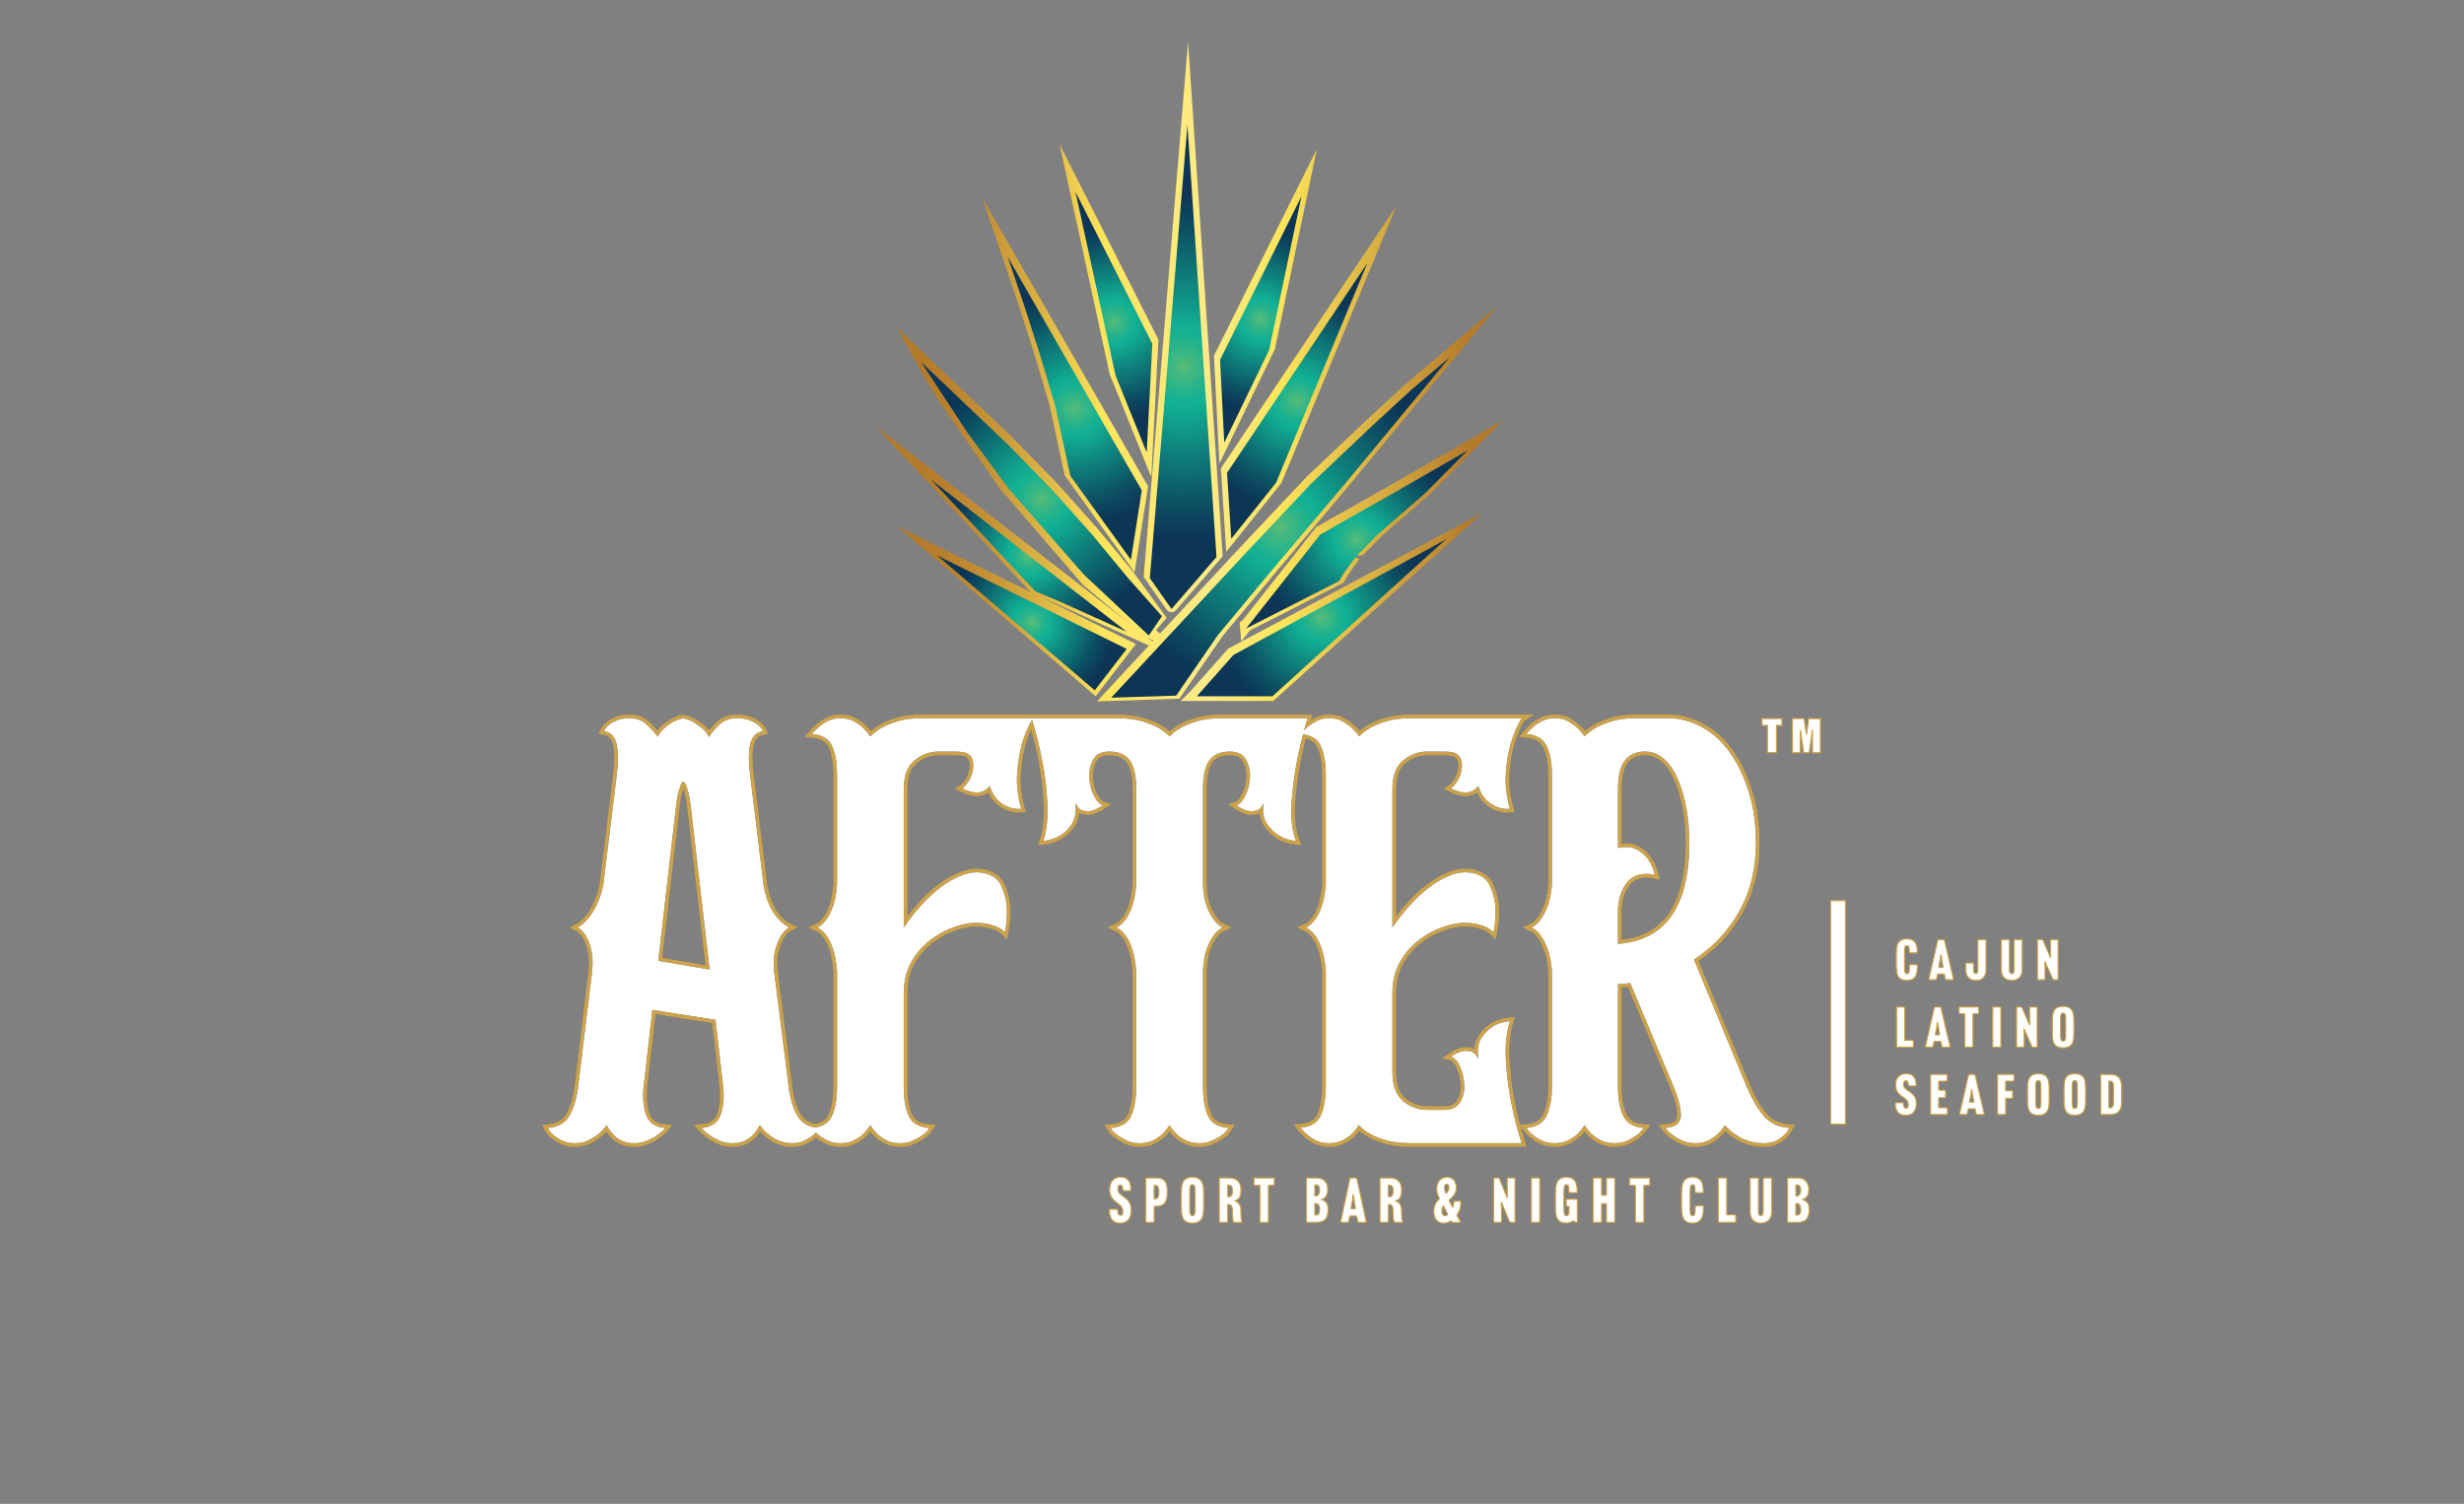 <?xml version="1.0" encoding="UTF-8"?><svg xmlns="http://www.w3.org/2000/svg" xmlns:xlink="http://www.w3.org/1999/xlink" viewBox="0 0 1024 625"><rect x="0" y="0" width="1024" height="625" fill="#808080" stroke="none"/><defs><style>.cls-1{fill:url(#New_Gradient_Swatch_1-4);}.cls-2{fill:url(#New_Gradient_Swatch_1-3);}.cls-3{fill:url(#New_Gradient_Swatch_1-8);}.cls-4,.cls-5{stroke-width:.5px;}.cls-4,.cls-5,.cls-6{stroke:#cda349;}.cls-4,.cls-7,.cls-6{fill:none;}.cls-8{fill:url(#New_Gradient_Swatch_1-10);}.cls-9{fill:#231f20;}.cls-5,.cls-10{fill:#fff;}.cls-11{fill:url(#New_Gradient_Swatch_1-11);}.cls-12{fill:url(#New_Gradient_Swatch_1-7);}.cls-13{fill:url(#New_Gradient_Swatch_1-6);}.cls-14{fill:url(#New_Gradient_Swatch_1-2);}.cls-15{fill:url(#New_Gradient_Swatch_1-9);}.cls-16{fill:url(#New_Gradient_Swatch_1-5);}.cls-7{stroke:url(#New_Gradient_Swatch_2);stroke-miterlimit:20;stroke-width:5px;}.cls-17{fill:url(#New_Gradient_Swatch_1);}.cls-6{stroke-width:3px;}</style><linearGradient id="New_Gradient_Swatch_2" x1="378.72" y1="168.57" x2="605.88" y2="168.57" gradientTransform="translate(4.08 1.17)" gradientUnits="userSpaceOnUse"><stop offset="0" stop-color="#b47b2b"/><stop offset=".05" stop-color="#b8812e"/><stop offset=".13" stop-color="#c69436"/><stop offset=".22" stop-color="#dcb344"/><stop offset=".32" stop-color="#fade58"/><stop offset=".33" stop-color="#ffe55b"/><stop offset=".52" stop-color="#feeb87"/><stop offset=".66" stop-color="#ffe55b"/><stop offset="1" stop-color="#b47b2b"/></linearGradient><radialGradient id="New_Gradient_Swatch_1" cx="491.72" cy="152.49" fx="491.72" fy="152.49" r="71.81" gradientUnits="userSpaceOnUse"><stop offset="0" stop-color="#5abd78"/><stop offset=".03" stop-color="#4cba7d"/><stop offset=".12" stop-color="#2cb489"/><stop offset=".19" stop-color="#18b191"/><stop offset=".23" stop-color="#11b094"/><stop offset=".45" stop-color="#0f8980"/><stop offset=".82" stop-color="#0c4c61"/><stop offset="1" stop-color="#0c3556"/></radialGradient><radialGradient id="New_Gradient_Swatch_1-2" cx="523.94" cy="132.79" fx="523.94" fy="132.79" r="38.11" xlink:href="#New_Gradient_Swatch_1"/><radialGradient id="New_Gradient_Swatch_1-3" cx="539.1" cy="166.61" fx="539.1" fy="166.61" r="45.46" xlink:href="#New_Gradient_Swatch_1"/><radialGradient id="New_Gradient_Swatch_1-4" cx="462.92" cy="133.88" fx="462.92" fy="133.88" r="39.93" xlink:href="#New_Gradient_Swatch_1"/><radialGradient id="New_Gradient_Swatch_1-5" cx="446.66" cy="169.75" fx="446.66" fy="169.75" r="48.65" xlink:href="#New_Gradient_Swatch_1"/><radialGradient id="New_Gradient_Swatch_1-6" cx="432.84" cy="207.27" fx="432.84" fy="207.27" r="53.55" xlink:href="#New_Gradient_Swatch_1"/><radialGradient id="New_Gradient_Swatch_1-7" cx="427.56" cy="230.91" fx="427.56" fy="230.91" r="36.44" xlink:href="#New_Gradient_Swatch_1"/><radialGradient id="New_Gradient_Swatch_1-8" cx="428.88" cy="258.9" fx="428.88" fy="258.9" r="34.16" xlink:href="#New_Gradient_Swatch_1"/><radialGradient id="New_Gradient_Swatch_1-9" cx="549.32" cy="256.64" fx="549.32" fy="256.64" r="43.42" xlink:href="#New_Gradient_Swatch_1"/><radialGradient id="New_Gradient_Swatch_1-10" cx="563.89" cy="224.2" fx="563.89" fy="224.2" r="41.8" xlink:href="#New_Gradient_Swatch_1"/><radialGradient id="New_Gradient_Swatch_1-11" cx="532.17" cy="219.2" fx="532.17" fy="219.2" r="70.56" xlink:href="#New_Gradient_Swatch_1"/></defs><g id="Agabe"><g id="Nopal6.1"><path class="cls-7" d="M486.9,251.9c.29.58-9.04-12.83-9.04-12.83l15.62-188.36,12.08,179.61-18.66,21.58Z"/><polygon class="cls-7" points="508.78 182.79 507.03 148.38 540.85 80.43 527.44 144.3 508.78 182.79"/><polygon class="cls-7" points="511.69 222.74 509.94 195.33 568.26 108.14 530.35 199.41 511.69 222.74"/><polygon class="cls-7" points="463.58 154.79 446.95 78.54 478.89 141.67 476.55 186.87 463.58 154.79"/><polygon class="cls-7" points="469.99 231.49 444.77 196.49 438.64 167.92 432.23 146.34 425.67 125.92 418.81 105.66 474.51 202.62 469.99 231.49"/><path class="cls-7" d="M476.84,262.17l-25.11-20.99-34.19-39.61c-.45-.59-15.54-22.42-15.99-23.01l-8.67-12.27-6-9.69-4.08-7.42,36.01,34.26,18.66,19.1,16.62,18.66,14.58,17.64,12.98,17.79-4.81,5.54Z"/><polygon class="cls-7" points="468.24 261.38 440.1 248.69 430.33 244.61 386.88 198.1 468.24 261.38"/><polygon class="cls-7" points="454.97 285.72 389.51 229.74 468.24 268.52 454.97 285.72"/><path class="cls-7" d="M496.72,288.79l15.26-17.2,89.29-47.68c-.21.2-73.11,64.89-73.11,64.89h-31.45Z"/><path class="cls-7" d="M517.81,260.06l30.86-39.08,31.4-17.79,29.89-17.2-17.5,17.64-19.83,17.2s-8.75,9.04-8.75,8.89-5.39,7.29-5.39,7.29l-2.04,3.35-38.64,19.68Z"/><polygon class="cls-7" points="461.81 288.79 517.14 229.27 544.99 199.73 570.12 175.92 586.65 160.71 602.53 147.26 558.13 200.87 528.17 236.3 506.07 262.86 488.8 287.91 461.81 288.79"/></g><g id="Nopal6"><path class="cls-17" d="M486.9,253.07c.29.58-9.04-12.83-9.04-12.83l15.62-188.36,12.08,179.61-18.66,21.58Z"/><polygon class="cls-14" points="508.78 183.96 507.03 149.55 540.85 81.61 527.44 145.47 508.78 183.96"/><polygon class="cls-2" points="511.69 223.91 509.94 196.5 568.26 109.31 530.35 200.58 511.69 223.91"/><polygon class="cls-1" points="463.58 155.97 446.95 79.71 478.89 142.85 476.55 188.04 463.58 155.97"/><polygon class="cls-16" points="469.99 232.66 444.77 197.67 438.64 169.09 432.23 147.51 425.67 127.1 418.81 106.83 474.51 203.79 469.99 232.66"/><polygon class="cls-13" points="477.41 264.11 450.39 238.74 418.89 202.72 401.68 179.28 382.8 150.43 418.81 184.69 437.48 203.79 454.1 222.45 468.68 240.1 482.88 256.08 477.41 264.11"/><polygon class="cls-12" points="468.24 262.55 440.1 249.86 430.33 245.78 386.88 199.27 468.24 262.55"/><polygon class="cls-3" points="454.97 286.9 389.51 230.91 468.24 269.69 454.97 286.9"/><path class="cls-15" d="M497.36,289.37l15.26-17.2s89.08-48.27,88.65-48.27c-.33,0-72.46,65.47-72.46,65.47h-31.45Z"/><path class="cls-8" d="M517.81,261.24l30.86-39.08,31.4-17.79,29.89-17.2-17.5,17.64-19.83,17.2s-8.75,9.04-8.75,8.89-5.39,7.29-5.39,7.29l-2.04,3.35-38.64,19.68Z"/><polygon class="cls-11" points="461.81 289.96 517.14 230.44 544.99 200.9 570.12 177.09 586.65 161.88 602.53 148.44 558.13 202.04 528.17 237.47 506.07 264.03 488.8 289.09 461.81 289.96"/></g></g><g id="Text"><path class="cls-9" d="M327.71,451.53c.65,5.02,1.86,9.07,3.64,12.15,1.78,3.08,4.77,4.78,8.99,5.1-.65,1.3-1.54,2.35-2.67,3.16-.97.81-2.19,1.54-3.64,2.19-1.46.65-3.08.97-4.86.97-2.11,0-3.97-.36-5.59-1.09-1.62-.73-3-1.58-4.13-2.55-1.46-1.13-2.67-2.43-3.64-3.89-.81,1.46-1.7,2.76-2.67,3.89-.97.97-2.15,1.82-3.52,2.55-1.38.73-3.12,1.09-5.22,1.09-1.94,0-3.69-.32-5.22-.97-1.54-.65-2.88-1.37-4.01-2.19-1.3-.81-2.51-1.86-3.64-3.16,4.21-.32,6.88-2.19,8.02-5.59,1.13-3.4,1.46-7.29.97-11.66l-3.16-27.69-26.24-4.13-3.64,31.82c-.49,4.37-.16,8.26.97,11.66,1.13,3.4,3.8,5.26,8.02,5.59-1.13,1.3-2.35,2.35-3.64,3.16-1.13.81-2.51,1.54-4.13,2.19-1.62.65-3.32.97-5.1.97-2.11,0-3.89-.36-5.34-1.09-1.46-.73-2.59-1.58-3.4-2.55-1.13-1.13-2.03-2.43-2.67-3.89-1.13,1.46-2.35,2.76-3.64,3.89-1.3.97-2.71,1.82-4.25,2.55-1.54.73-3.36,1.09-5.47,1.09-1.94,0-3.61-.32-4.98-.97-1.38-.65-2.55-1.37-3.52-2.19-1.14-.81-2.03-1.86-2.67-3.16,4.21-.32,7.2-2.02,8.99-5.1,1.78-3.07,3-7.12,3.64-12.15l5.83-48.1c.32-3.72.16-6.76-.49-9.11-.65-2.35-1.38-4.17-2.19-5.47-.97-1.62-2.11-2.75-3.4-3.4,1.29-.65,2.67-1.78,4.13-3.4,1.13-1.29,2.31-3.07,3.52-5.34,1.21-2.27,2.22-5.26,3.04-8.99l5.59-45.67c.65-5.02.65-9.19,0-12.51-.65-3.32-2.43-5.22-5.34-5.71.49-.97,1.21-1.86,2.19-2.67.81-.65,1.9-1.25,3.28-1.82,1.37-.57,3.2-.85,5.47-.85,2.75,0,5.1.93,7.04,2.79,1.94,1.86,3.4,3.52,4.37,4.98.81-1.62,1.82-2.92,3.04-3.89,1.21-.97,2.39-1.78,3.52-2.43,1.29-.65,2.67-1.13,4.13-1.46,1.29.33,2.59.81,3.89,1.46,1.13.65,2.31,1.46,3.52,2.43,1.21.97,2.31,2.27,3.28,3.89.81-1.46,2.19-3.12,4.13-4.98,1.94-1.86,4.37-2.79,7.29-2.79,2.27,0,4.09.28,5.47.85,1.37.57,2.47,1.18,3.28,1.82.97.81,1.7,1.7,2.19,2.67-2.92.49-4.7,2.39-5.34,5.71-.65,3.32-.65,7.49,0,12.51l5.59,45.67c.65,3.73,1.54,6.72,2.67,8.99,1.13,2.27,2.35,4.05,3.64,5.34,1.46,1.62,2.92,2.76,4.37,3.4-1.3.65-2.43,1.78-3.4,3.4-.81,1.3-1.58,3.12-2.31,5.47-.73,2.35-.93,5.39-.61,9.11l6.07,48.1ZM294.92,402.95l-7.77-67.05c-.33-2.92-.69-5.1-1.09-6.56-.41-1.46-.77-2.59-1.09-3.4-.49-.65-.81-1.05-.97-1.21-.33.16-.65.57-.97,1.21-.33.81-.69,1.94-1.09,3.4-.41,1.46-.77,3.64-1.09,6.56l-7.29,63.4,21.38,3.64Z"/><path class="cls-9" d="M424.64,309.42c-.97,3.4-1.62,7.41-1.94,12.03-.33,4.62.24,9.52,1.7,14.7-1.78.16-3.48-.08-5.1-.73-1.46-.49-2.92-1.37-4.37-2.67-1.46-1.29-2.67-3.32-3.64-6.07-1.13,1.3-2.31,2.11-3.52,2.43-1.21.33-2.47.33-3.77,0-1.46-.32-2.84-.81-4.13-1.46.81-.49,1.66-1.42,2.55-2.79.89-1.37,1.5-2.83,1.82-4.37.32-1.54.32-3.04,0-4.49-.33-1.46-1.3-2.51-2.92-3.16-1.3-.32-2.76-.49-4.37-.49h-7.04c-3.56,0-6.84,1.21-9.84,3.64-3,2.43-4.49,6.4-4.49,11.9v57.57c2.1-3.07,4.49-6.11,7.17-9.11,2.67-3,5.47-5.59,8.38-7.77,2.92-2.19,5.91-3.84,8.99-4.98,3.07-1.13,6.07-1.37,8.99-.73,3.4.81,5.71,2.51,6.92,5.1,1.21,2.59,1.98,5.34,2.31,8.26.32,3.4.08,7.13-.73,11.17-.65-.65-1.54-1.29-2.67-1.94-.97-.49-2.27-.93-3.89-1.34-1.62-.4-3.56-.61-5.83-.61s-5.1.57-8.5,1.7c-3.4,1.13-6.68,2.88-9.84,5.22-3.16,2.35-5.83,5.39-8.02,9.11-2.19,3.73-3.28,8.18-3.28,13.36v38.87c0,5.02.69,9.03,2.06,12.03,1.37,3,4.25,4.66,8.62,4.98-.81,1.3-1.86,2.35-3.16,3.16-1.13.81-2.47,1.54-4.01,2.19-1.54.65-3.2.97-4.98.97-2.11,0-3.93-.36-5.47-1.09-1.54-.73-2.79-1.58-3.77-2.55-1.3-1.13-2.35-2.43-3.16-3.89-.97,1.46-2.03,2.76-3.16,3.89-1.13.97-2.43,1.82-3.89,2.55-1.46.73-3.24,1.09-5.34,1.09-1.94,0-3.64-.32-5.1-.97-1.46-.65-2.67-1.37-3.64-2.19-1.14-.81-2.19-1.86-3.16-3.16,4.21-.32,7-2.02,8.38-5.1,1.37-3.07,2.06-7.12,2.06-12.15v-48.1c-.33-3.72-.89-6.76-1.7-9.11-.81-2.35-1.7-4.17-2.67-5.47-1.13-1.62-2.43-2.75-3.89-3.4,1.46-.65,2.75-1.78,3.89-3.4.97-1.29,1.86-3.07,2.67-5.34.81-2.27,1.37-5.26,1.7-8.99v-45.67c0-5.02-.69-9.03-2.06-12.03-1.38-2.99-4.17-4.65-8.38-4.98.97-1.13,2.02-2.19,3.16-3.16.97-.81,2.19-1.58,3.64-2.31,1.46-.73,3.16-1.09,5.1-1.09,2.1,0,3.89.41,5.34,1.21,1.46.81,2.75,1.7,3.89,2.67,1.13,1.14,2.19,2.35,3.16,3.64,1.29-1.29,2.92-2.51,4.86-3.64,1.78-.97,4.01-1.86,6.68-2.67,2.67-.81,6.03-1.21,10.08-1.21h45.91c-1.94,3.24-3.48,6.89-4.62,10.93Z"/><path class="cls-9" d="M543.43,298.49c-1.94,6.32-3.48,12.55-4.62,18.71-.97,5.18-1.66,10.73-2.07,16.64-.41,5.91.2,11.14,1.82,15.67-2.76-.32-5.19-1.13-7.29-2.43-1.78-1.13-3.36-2.71-4.74-4.74-1.38-2.02-1.82-4.9-1.34-8.62-.81,1.78-1.86,2.84-3.16,3.16-1.3.33-2.59.33-3.89,0-1.46-.49-2.92-1.21-4.37-2.19,1.46-.49,2.75-1.9,3.89-4.25,1.13-2.35,1.74-4.86,1.82-7.53.08-2.67-.49-5.1-1.7-7.29-1.21-2.19-3.44-3.28-6.68-3.28-3.89,0-6.72,1.21-8.5,3.64-1.78,2.43-2.67,6.4-2.67,11.9v39.84c.16,3.73.69,6.72,1.58,8.99.89,2.27,1.82,4.05,2.79,5.34,1.13,1.62,2.43,2.76,3.89,3.4-1.46.65-2.76,1.78-3.89,3.4-.97,1.3-1.91,3.12-2.79,5.47-.89,2.35-1.42,5.39-1.58,9.11v48.1c0,5.02.69,9.07,2.06,12.15,1.37,3.08,4.25,4.78,8.62,5.1-.81,1.3-1.86,2.35-3.16,3.16-1.14.81-2.47,1.54-4.01,2.19-1.54.65-3.2.97-4.98.97-2.11,0-3.93-.36-5.47-1.09-1.54-.73-2.79-1.58-3.77-2.55-1.3-1.13-2.35-2.43-3.16-3.89-.97,1.46-2.03,2.76-3.16,3.89-1.13.97-2.43,1.82-3.89,2.55-1.46.73-3.24,1.09-5.34,1.09-1.94,0-3.64-.32-5.1-.97-1.46-.65-2.76-1.37-3.89-2.19-1.3-.81-2.35-1.86-3.16-3.16,4.37-.32,7.25-2.02,8.62-5.1,1.37-3.07,2.06-7.12,2.06-12.15v-48.1c-.33-3.72-.89-6.76-1.7-9.11-.81-2.35-1.7-4.17-2.67-5.47-1.13-1.62-2.43-2.75-3.89-3.4,1.46-.65,2.75-1.78,3.89-3.4.97-1.29,1.86-3.07,2.67-5.34.81-2.27,1.37-5.26,1.7-8.99v-39.84c0-5.5-.89-9.47-2.67-11.9-1.78-2.43-4.62-3.64-8.5-3.64-3.24,0-5.47,1.09-6.68,3.28-1.21,2.19-1.78,4.62-1.7,7.29.08,2.67.69,5.18,1.82,7.53,1.13,2.35,2.43,3.77,3.89,4.25-1.46.97-2.92,1.7-4.37,2.19-1.3.33-2.59.33-3.89,0-1.3-.32-2.35-1.37-3.16-3.16.32,3.73-.16,6.6-1.46,8.62-1.3,2.03-2.84,3.61-4.62,4.74-2.11,1.3-4.54,2.11-7.29,2.43,1.46-4.53,2.02-9.75,1.7-15.67-.33-5.91-.97-11.46-1.94-16.64-1.13-6.15-2.67-12.39-4.62-18.71h35.71c3.89,0,7.2.41,9.96,1.21,2.75.81,5.02,1.7,6.8,2.67,1.94,1.14,3.56,2.35,4.86,3.64,1.29-1.29,2.92-2.51,4.86-3.64,1.78-.97,4.01-1.86,6.68-2.67,2.67-.81,6.03-1.21,10.08-1.21h35.71Z"/><path class="cls-9" d="M632.34,298.49c-1.94,3.24-3.48,6.89-4.62,10.93-.97,3.4-1.62,7.41-1.94,12.03-.33,4.62.24,9.52,1.7,14.7-1.78.16-3.49-.08-5.1-.73-1.46-.49-2.92-1.37-4.37-2.67-1.46-1.29-2.67-3.32-3.64-6.07-1.14,1.3-2.31,2.11-3.52,2.43-1.21.33-2.47.33-3.77,0-1.46-.32-2.84-.81-4.13-1.46.81-.49,1.66-1.42,2.55-2.79.89-1.37,1.5-2.83,1.82-4.37.32-1.54.32-3.04,0-4.49-.33-1.46-1.3-2.51-2.92-3.16-1.3-.32-2.76-.49-4.37-.49h-7.04c-3.56,0-6.84,1.21-9.84,3.64-3,2.43-4.49,6.4-4.49,11.9v57.57c2.1-3.07,4.49-6.11,7.17-9.11,2.67-3,5.47-5.59,8.38-7.77,2.92-2.19,5.91-3.84,8.99-4.98,3.07-1.13,6.07-1.37,8.99-.73,3.4.81,5.71,2.51,6.92,5.1,1.21,2.59,1.98,5.34,2.31,8.26.32,3.4.08,7.12-.73,11.17-.65-.64-1.54-1.29-2.67-1.94-.97-.49-2.27-.93-3.89-1.34-1.62-.4-3.56-.61-5.83-.61s-5.1.57-8.5,1.7c-3.4,1.13-6.68,2.87-9.84,5.21-3.16,2.34-5.83,5.37-8.02,9.08-2.19,3.71-3.28,8.15-3.28,13.32v32.69c0,5.65,1.5,9.69,4.49,12.11,3,2.42,6.27,3.63,9.84,3.63h7.29c3.07,0,5.26-1.08,6.56-3.24,1.29-2.16,1.86-4.57,1.7-7.21-.16-2.64-.77-5.17-1.82-7.57-1.06-2.4-2.31-3.77-3.77-4.09,1.46-.97,2.92-1.7,4.37-2.19,1.29-.32,2.59-.32,3.89,0,1.29.33,2.35,1.38,3.16,3.16-.49-3.72-.08-6.6,1.21-8.62,1.29-2.02,2.83-3.6,4.62-4.74,1.94-1.29,4.37-2.1,7.29-2.43-1.46,4.7-2.03,9.96-1.7,15.79.32,5.83.97,11.34,1.94,16.52,1.13,6.16,2.67,12.31,4.62,18.46h-45.91c-4.05,0-7.41-.37-10.08-1.11-2.67-.74-4.9-1.61-6.68-2.6-1.94-.99-3.56-2.22-4.86-3.71v-.25c-.97,1.48-2.03,2.8-3.16,3.96-1.13.99-2.43,1.86-3.89,2.6-1.46.74-3.24,1.11-5.34,1.11-1.94,0-3.64-.33-5.1-.99-1.46-.66-2.67-1.4-3.64-2.23-1.13-.82-2.19-1.89-3.16-3.21,4.21-.32,7-2.02,8.38-5.09,1.37-3.08,2.07-7.12,2.07-12.13v-48.03c-.33-3.72-.89-6.75-1.7-9.1-.81-2.35-1.7-4.16-2.67-5.46-1.13-1.62-2.43-2.75-3.89-3.4,1.46-.65,2.75-1.78,3.89-3.4.97-1.29,1.86-3.07,2.67-5.34.81-2.27,1.37-5.26,1.7-8.99v-45.67c0-5.02-.69-9.03-2.07-12.03-1.38-2.99-4.17-4.65-8.38-4.98.97-1.13,2.02-2.19,3.16-3.16.97-.81,2.19-1.58,3.64-2.31s3.16-1.09,5.1-1.09c2.1,0,3.89.41,5.34,1.21,1.46.81,2.75,1.7,3.89,2.67,1.13,1.14,2.19,2.35,3.16,3.64,1.29-1.29,2.92-2.51,4.86-3.64,1.78-.97,4.01-1.86,6.68-2.67,2.67-.81,6.03-1.21,10.08-1.21h45.91Z"/><path class="cls-9" d="M725.87,451.53c2.1,5.02,4.45,9.07,7.04,12.15,2.59,3.08,6.15,4.78,10.69,5.1-.65,1.3-1.46,2.35-2.43,3.16-.81.81-1.86,1.54-3.16,2.19-1.3.65-2.92.97-4.86.97-2.59,0-4.9-.36-6.92-1.09-2.03-.73-3.69-1.58-4.98-2.55-1.78-1.13-3.24-2.43-4.37-3.89-.97,1.46-2.03,2.76-3.16,3.89-1.13.97-2.43,1.82-3.89,2.55-1.46.73-3.24,1.09-5.34,1.09-1.94,0-3.64-.32-5.1-.97-1.46-.65-2.76-1.37-3.89-2.19-1.3-.81-2.43-1.86-3.4-3.16,4.21-.32,6.35-2.02,6.44-5.1.08-3.07-.93-7.12-3.04-12.15l-17.98-43c-.81.16-1.66.24-2.55.24s-1.74.08-2.55.24v42.75c0,5.02.73,9.03,2.19,12.03,1.46,3,4.29,4.66,8.5,4.98-.97,1.3-2.03,2.35-3.16,3.16-1.14.81-2.43,1.54-3.89,2.19-1.46.65-3.16.97-5.1.97-2.11,0-3.93-.36-5.47-1.09-1.54-.73-2.79-1.58-3.77-2.55-1.3-1.13-2.35-2.43-3.16-3.89-.97,1.46-2.03,2.76-3.16,3.89-1.13.97-2.43,1.82-3.89,2.55-1.46.73-3.24,1.09-5.34,1.09-1.94,0-3.64-.32-5.1-.97-1.46-.65-2.67-1.37-3.64-2.19-1.13-.81-2.19-1.86-3.16-3.16,4.21-.32,7.04-2.02,8.5-5.1,1.46-3.07,2.19-7.12,2.19-12.15v-48.1c-.33-3.72-.93-6.76-1.82-9.11-.89-2.35-1.82-4.17-2.79-5.47-1.13-1.62-2.43-2.75-3.89-3.4,1.46-.65,2.75-1.78,3.89-3.4.97-1.29,1.9-3.07,2.79-5.34.89-2.27,1.5-5.26,1.82-8.99v-45.67c0-5.02-.73-9.03-2.19-12.03-1.46-2.99-4.29-4.65-8.5-4.98.97-1.13,2.02-2.19,3.16-3.16.97-.81,2.19-1.58,3.64-2.31s3.16-1.09,5.1-1.09c2.1,0,3.89.41,5.34,1.21,1.46.81,2.75,1.7,3.89,2.67,1.13,1.14,2.19,2.35,3.16,3.64,1.29-1.29,2.92-2.51,4.86-3.64,1.78-.97,4.01-1.86,6.68-2.67,2.67-.81,6.03-1.21,10.08-1.21h12.88c5.02,0,9.8,1.26,14.33,3.77,4.53,2.51,8.42,6.07,11.66,10.69,3.24,4.62,5.83,10.08,7.77,16.4s2.92,13.28,2.92,20.89c0,10.85-2.35,20.41-7.04,28.67-4.7,8.26-10.93,14.9-18.71,19.92l21.86,52.71ZM672.42,392.26c19.76-1.46,29.64-15.46,29.64-42.03,0-5.34-.45-10.32-1.34-14.94-.89-4.62-2.11-8.62-3.64-12.02-1.54-3.4-3.44-6.07-5.71-8.02-2.27-1.94-4.86-2.92-7.77-2.92-3.56,0-6.32,1.21-8.26,3.64-1.94,2.43-2.92,6.4-2.92,11.9v24.54c3.24-.65,5.83-.44,7.77.61,1.94,1.05,3.48,2.39,4.62,4.01,1.29,1.78,2.27,3.97,2.92,6.56-4.54-.97-8.1-.24-10.69,2.19-2.59,2.43-4.13,6.24-4.62,11.42v15.06Z"/><path class="cls-6" d="M327.71,451.53c.65,5.02,1.86,9.07,3.64,12.15,1.78,3.08,4.77,4.78,8.99,5.1-.65,1.3-1.54,2.35-2.67,3.16-.97.81-2.19,1.54-3.64,2.19-1.46.65-3.08.97-4.86.97-2.11,0-3.97-.36-5.59-1.09-1.62-.73-3-1.58-4.13-2.55-1.46-1.13-2.67-2.43-3.64-3.89-.81,1.46-1.7,2.76-2.67,3.89-.97.97-2.15,1.82-3.52,2.55-1.38.73-3.12,1.09-5.22,1.09-1.94,0-3.69-.32-5.22-.97-1.54-.65-2.88-1.37-4.01-2.19-1.3-.81-2.51-1.86-3.64-3.16,4.21-.32,6.88-2.19,8.02-5.59,1.13-3.4,1.46-7.29.97-11.66l-3.16-27.69-26.24-4.13-3.64,31.82c-.49,4.37-.16,8.26.97,11.66,1.13,3.4,3.8,5.26,8.02,5.59-1.13,1.3-2.35,2.35-3.64,3.16-1.13.81-2.51,1.54-4.13,2.19-1.62.65-3.32.97-5.1.97-2.11,0-3.89-.36-5.34-1.09-1.46-.73-2.59-1.58-3.4-2.55-1.13-1.13-2.03-2.43-2.67-3.89-1.13,1.46-2.35,2.76-3.64,3.89-1.3.97-2.71,1.82-4.25,2.55-1.54.73-3.36,1.09-5.47,1.09-1.94,0-3.61-.32-4.98-.97-1.38-.65-2.55-1.37-3.52-2.19-1.14-.81-2.03-1.86-2.67-3.16,4.21-.32,7.2-2.02,8.99-5.1,1.78-3.07,3-7.12,3.64-12.15l5.83-48.1c.32-3.72.16-6.76-.49-9.11-.65-2.35-1.38-4.17-2.19-5.47-.97-1.62-2.11-2.75-3.4-3.4,1.29-.65,2.67-1.78,4.13-3.4,1.13-1.29,2.31-3.07,3.52-5.34,1.21-2.27,2.22-5.26,3.04-8.99l5.59-45.67c.65-5.02.65-9.19,0-12.51-.65-3.32-2.43-5.22-5.34-5.71.49-.97,1.21-1.86,2.19-2.67.81-.65,1.9-1.25,3.28-1.82,1.37-.57,3.2-.85,5.47-.85,2.75,0,5.1.93,7.04,2.79,1.94,1.86,3.4,3.52,4.37,4.98.81-1.62,1.82-2.92,3.04-3.89,1.21-.97,2.39-1.78,3.52-2.43,1.29-.65,2.67-1.13,4.13-1.46,1.29.33,2.59.81,3.89,1.46,1.13.65,2.31,1.46,3.52,2.43,1.21.97,2.31,2.27,3.28,3.89.81-1.46,2.19-3.12,4.13-4.98,1.94-1.86,4.37-2.79,7.29-2.79,2.27,0,4.09.28,5.47.85,1.37.57,2.47,1.18,3.28,1.82.97.81,1.7,1.7,2.19,2.67-2.92.49-4.7,2.39-5.34,5.71-.65,3.32-.65,7.49,0,12.51l5.59,45.67c.65,3.73,1.54,6.72,2.67,8.99,1.13,2.27,2.35,4.05,3.64,5.34,1.46,1.62,2.92,2.76,4.37,3.4-1.3.65-2.43,1.78-3.4,3.4-.81,1.3-1.58,3.12-2.31,5.47-.73,2.35-.93,5.39-.61,9.11l6.07,48.1ZM294.92,402.95l-7.77-67.05c-.33-2.92-.69-5.1-1.09-6.56-.41-1.46-.77-2.59-1.09-3.4-.49-.65-.81-1.05-.97-1.21-.33.16-.65.57-.97,1.21-.33.81-.69,1.94-1.09,3.4-.41,1.46-.77,3.64-1.09,6.56l-7.29,63.4,21.38,3.64Z"/><path class="cls-6" d="M424.64,309.42c-.97,3.4-1.62,7.41-1.94,12.03-.33,4.62.24,9.52,1.7,14.7-1.78.16-3.48-.08-5.1-.73-1.46-.49-2.92-1.37-4.37-2.67-1.46-1.29-2.67-3.32-3.64-6.07-1.13,1.3-2.31,2.11-3.52,2.43-1.21.33-2.47.33-3.77,0-1.46-.32-2.84-.81-4.13-1.46.81-.49,1.66-1.42,2.55-2.79.89-1.37,1.5-2.83,1.82-4.37.32-1.54.32-3.04,0-4.49-.33-1.46-1.3-2.51-2.92-3.16-1.3-.32-2.76-.49-4.37-.49h-7.04c-3.56,0-6.84,1.21-9.84,3.64-3,2.43-4.49,6.4-4.49,11.9v57.57c2.1-3.07,4.49-6.11,7.17-9.11,2.67-3,5.47-5.59,8.38-7.77,2.92-2.19,5.91-3.84,8.99-4.98,3.07-1.13,6.07-1.37,8.99-.73,3.4.81,5.71,2.51,6.92,5.1,1.21,2.59,1.98,5.34,2.31,8.26.32,3.4.08,7.13-.73,11.17-.65-.65-1.54-1.29-2.67-1.94-.97-.49-2.27-.93-3.89-1.34-1.62-.4-3.56-.61-5.83-.61s-5.1.57-8.5,1.7c-3.4,1.13-6.68,2.88-9.84,5.22-3.16,2.35-5.83,5.39-8.02,9.11-2.19,3.73-3.28,8.18-3.28,13.36v38.87c0,5.02.69,9.03,2.06,12.03,1.37,3,4.25,4.66,8.62,4.98-.81,1.3-1.86,2.35-3.16,3.16-1.13.81-2.47,1.54-4.01,2.19-1.54.65-3.2.97-4.98.97-2.11,0-3.93-.36-5.47-1.09-1.54-.73-2.79-1.58-3.77-2.55-1.3-1.13-2.35-2.43-3.16-3.89-.97,1.46-2.03,2.76-3.16,3.89-1.13.97-2.43,1.82-3.89,2.55-1.46.73-3.24,1.09-5.34,1.09-1.94,0-3.64-.32-5.1-.97-1.46-.65-2.67-1.37-3.64-2.19-1.14-.81-2.19-1.86-3.16-3.16,4.21-.32,7-2.02,8.38-5.1,1.37-3.07,2.06-7.12,2.06-12.15v-48.1c-.33-3.72-.89-6.76-1.7-9.11-.81-2.35-1.7-4.17-2.67-5.47-1.13-1.62-2.43-2.75-3.89-3.4,1.46-.65,2.75-1.78,3.89-3.4.97-1.29,1.86-3.07,2.67-5.34.81-2.27,1.37-5.26,1.7-8.99v-45.67c0-5.02-.69-9.03-2.06-12.03-1.38-2.99-4.17-4.65-8.38-4.98.97-1.13,2.02-2.19,3.16-3.16.97-.81,2.19-1.58,3.64-2.31,1.46-.73,3.16-1.09,5.1-1.09,2.1,0,3.89.41,5.34,1.21,1.46.81,2.75,1.7,3.89,2.67,1.13,1.14,2.19,2.35,3.16,3.64,1.29-1.29,2.92-2.51,4.86-3.64,1.78-.97,4.01-1.86,6.68-2.67,2.67-.81,6.03-1.21,10.08-1.21h45.91c-1.94,3.24-3.48,6.89-4.62,10.93Z"/><path class="cls-6" d="M543.43,298.49c-1.94,6.32-3.48,12.55-4.62,18.71-.97,5.18-1.66,10.73-2.07,16.64-.41,5.91.2,11.14,1.82,15.67-2.76-.32-5.19-1.13-7.29-2.43-1.78-1.13-3.36-2.71-4.74-4.74-1.38-2.02-1.82-4.9-1.34-8.62-.81,1.78-1.86,2.84-3.16,3.16-1.3.33-2.59.33-3.89,0-1.46-.49-2.92-1.21-4.37-2.19,1.46-.49,2.75-1.9,3.89-4.25,1.13-2.35,1.74-4.86,1.82-7.53.08-2.67-.49-5.1-1.7-7.29-1.21-2.19-3.44-3.28-6.68-3.28-3.89,0-6.72,1.21-8.5,3.64-1.78,2.43-2.67,6.4-2.67,11.9v39.84c.16,3.73.69,6.72,1.58,8.99.89,2.27,1.82,4.05,2.79,5.34,1.13,1.62,2.43,2.76,3.89,3.4-1.46.65-2.76,1.78-3.89,3.4-.97,1.3-1.91,3.12-2.79,5.47-.89,2.35-1.42,5.39-1.58,9.11v48.1c0,5.02.69,9.07,2.06,12.15,1.37,3.08,4.25,4.78,8.62,5.1-.81,1.3-1.86,2.35-3.16,3.16-1.14.81-2.47,1.54-4.01,2.19-1.54.65-3.2.97-4.98.97-2.11,0-3.93-.36-5.47-1.09-1.54-.73-2.79-1.58-3.77-2.55-1.3-1.13-2.35-2.43-3.16-3.89-.97,1.46-2.03,2.76-3.16,3.89-1.13.97-2.43,1.82-3.89,2.55-1.46.73-3.24,1.09-5.34,1.09-1.94,0-3.64-.32-5.1-.97-1.46-.65-2.76-1.37-3.89-2.19-1.3-.81-2.35-1.86-3.16-3.16,4.37-.32,7.25-2.02,8.62-5.1,1.37-3.07,2.06-7.12,2.06-12.15v-48.1c-.33-3.72-.89-6.76-1.7-9.11-.81-2.35-1.7-4.17-2.67-5.47-1.13-1.62-2.43-2.75-3.89-3.4,1.46-.65,2.75-1.78,3.89-3.4.97-1.29,1.86-3.07,2.67-5.34.81-2.27,1.37-5.26,1.7-8.99v-39.84c0-5.5-.89-9.47-2.67-11.9-1.78-2.43-4.62-3.64-8.5-3.64-3.24,0-5.47,1.09-6.68,3.28-1.21,2.19-1.78,4.62-1.7,7.29.08,2.67.69,5.18,1.82,7.53,1.13,2.35,2.43,3.77,3.89,4.25-1.46.97-2.92,1.7-4.37,2.19-1.3.33-2.59.33-3.89,0-1.3-.32-2.35-1.37-3.16-3.16.32,3.73-.16,6.6-1.46,8.62-1.3,2.03-2.84,3.61-4.62,4.74-2.11,1.3-4.54,2.11-7.29,2.43,1.46-4.53,2.02-9.75,1.7-15.67-.33-5.91-.97-11.46-1.94-16.64-1.13-6.15-2.67-12.39-4.62-18.71h35.71c3.89,0,7.2.41,9.96,1.21,2.75.81,5.02,1.7,6.8,2.67,1.94,1.14,3.56,2.35,4.86,3.64,1.29-1.29,2.92-2.51,4.86-3.64,1.78-.97,4.01-1.86,6.68-2.67,2.67-.81,6.03-1.21,10.08-1.21h35.71Z"/><path class="cls-6" d="M632.34,298.49c-1.94,3.24-3.48,6.89-4.62,10.93-.97,3.4-1.62,7.41-1.94,12.03-.33,4.62.24,9.52,1.7,14.7-1.78.16-3.49-.08-5.1-.73-1.46-.49-2.92-1.37-4.37-2.67-1.46-1.29-2.67-3.32-3.64-6.07-1.14,1.3-2.31,2.11-3.52,2.43-1.21.33-2.47.33-3.77,0-1.46-.32-2.84-.81-4.13-1.46.81-.49,1.66-1.42,2.55-2.79.89-1.37,1.5-2.83,1.82-4.37.32-1.54.32-3.04,0-4.49-.33-1.46-1.3-2.51-2.92-3.16-1.3-.32-2.76-.49-4.37-.49h-7.04c-3.56,0-6.84,1.21-9.84,3.64-3,2.43-4.49,6.4-4.49,11.9v57.57c2.1-3.07,4.49-6.11,7.17-9.11,2.67-3,5.47-5.59,8.38-7.77,2.92-2.19,5.91-3.84,8.99-4.98,3.07-1.13,6.07-1.37,8.99-.73,3.4.81,5.71,2.51,6.92,5.1,1.21,2.59,1.98,5.34,2.31,8.26.32,3.4.08,7.12-.73,11.17-.65-.64-1.54-1.29-2.67-1.94-.97-.49-2.27-.93-3.89-1.34-1.62-.4-3.56-.61-5.83-.61s-5.1.57-8.5,1.7c-3.4,1.13-6.68,2.87-9.84,5.21-3.16,2.34-5.83,5.37-8.02,9.08-2.19,3.71-3.28,8.15-3.28,13.32v32.69c0,5.65,1.5,9.69,4.49,12.11,3,2.42,6.27,3.63,9.84,3.63h7.29c3.07,0,5.26-1.08,6.56-3.24,1.29-2.16,1.86-4.57,1.7-7.21-.16-2.64-.77-5.17-1.82-7.57-1.06-2.4-2.31-3.77-3.77-4.09,1.46-.97,2.92-1.7,4.37-2.19,1.29-.32,2.59-.32,3.89,0,1.29.33,2.35,1.38,3.16,3.16-.49-3.72-.08-6.6,1.21-8.62,1.29-2.02,2.83-3.6,4.62-4.74,1.94-1.29,4.37-2.1,7.29-2.43-1.46,4.7-2.03,9.96-1.7,15.79.32,5.83.97,11.34,1.94,16.52,1.13,6.16,2.67,12.31,4.62,18.46h-45.91c-4.05,0-7.41-.37-10.08-1.11-2.67-.74-4.9-1.61-6.68-2.6-1.94-.99-3.56-2.22-4.86-3.71v-.25c-.97,1.48-2.03,2.8-3.16,3.96-1.13.99-2.43,1.86-3.89,2.6-1.46.74-3.24,1.11-5.34,1.11-1.94,0-3.64-.33-5.1-.99-1.46-.66-2.67-1.4-3.64-2.23-1.13-.82-2.19-1.89-3.16-3.21,4.21-.32,7-2.02,8.38-5.09,1.37-3.08,2.07-7.12,2.07-12.13v-48.03c-.33-3.72-.89-6.75-1.7-9.1-.81-2.35-1.7-4.16-2.67-5.46-1.13-1.62-2.43-2.75-3.89-3.4,1.46-.65,2.75-1.78,3.89-3.4.97-1.29,1.86-3.07,2.67-5.34.81-2.27,1.37-5.26,1.7-8.99v-45.67c0-5.02-.69-9.03-2.07-12.03-1.38-2.99-4.17-4.65-8.38-4.98.97-1.13,2.02-2.19,3.16-3.16.97-.81,2.19-1.58,3.64-2.31s3.16-1.09,5.1-1.09c2.1,0,3.89.41,5.34,1.21,1.46.81,2.75,1.7,3.89,2.67,1.13,1.14,2.19,2.35,3.16,3.64,1.29-1.29,2.92-2.51,4.86-3.64,1.78-.97,4.01-1.86,6.68-2.67,2.67-.81,6.03-1.21,10.08-1.21h45.91Z"/><path class="cls-6" d="M725.87,451.53c2.1,5.02,4.45,9.07,7.04,12.15,2.59,3.08,6.15,4.78,10.69,5.1-.65,1.3-1.46,2.35-2.43,3.16-.81.81-1.86,1.54-3.16,2.19-1.3.65-2.92.97-4.86.97-2.59,0-4.9-.36-6.92-1.09-2.03-.73-3.69-1.58-4.98-2.55-1.78-1.13-3.24-2.43-4.37-3.89-.97,1.46-2.03,2.76-3.16,3.89-1.13.97-2.43,1.82-3.89,2.55-1.46.73-3.24,1.09-5.34,1.09-1.94,0-3.64-.32-5.1-.97-1.46-.65-2.76-1.37-3.89-2.19-1.3-.81-2.43-1.86-3.4-3.16,4.21-.32,6.35-2.02,6.44-5.1.08-3.07-.93-7.12-3.04-12.15l-17.98-43c-.81.16-1.66.24-2.55.24s-1.74.08-2.55.24v42.75c0,5.02.73,9.03,2.19,12.03,1.46,3,4.29,4.66,8.5,4.98-.97,1.3-2.03,2.35-3.16,3.16-1.14.81-2.43,1.54-3.89,2.19-1.46.65-3.16.97-5.1.97-2.11,0-3.93-.36-5.47-1.09-1.54-.73-2.79-1.58-3.77-2.55-1.3-1.13-2.35-2.43-3.16-3.89-.97,1.46-2.03,2.76-3.16,3.89-1.13.97-2.43,1.82-3.89,2.55-1.46.73-3.24,1.09-5.34,1.09-1.94,0-3.64-.32-5.1-.97-1.46-.65-2.67-1.37-3.64-2.19-1.13-.81-2.19-1.86-3.16-3.16,4.21-.32,7.04-2.02,8.5-5.1,1.46-3.07,2.19-7.12,2.19-12.15v-48.1c-.33-3.72-.93-6.76-1.82-9.11-.89-2.35-1.82-4.17-2.79-5.47-1.13-1.62-2.43-2.75-3.89-3.4,1.46-.65,2.75-1.78,3.89-3.4.97-1.29,1.9-3.07,2.79-5.34.89-2.27,1.5-5.26,1.82-8.99v-45.67c0-5.02-.73-9.03-2.19-12.03-1.46-2.99-4.29-4.65-8.5-4.98.97-1.13,2.02-2.19,3.16-3.16.97-.81,2.19-1.58,3.64-2.31s3.16-1.09,5.1-1.09c2.1,0,3.89.41,5.34,1.21,1.46.81,2.75,1.7,3.89,2.67,1.13,1.14,2.19,2.35,3.16,3.64,1.29-1.29,2.92-2.51,4.86-3.64,1.78-.97,4.01-1.86,6.68-2.67,2.67-.81,6.03-1.21,10.08-1.21h12.88c5.02,0,9.8,1.26,14.33,3.77,4.53,2.51,8.42,6.07,11.66,10.69,3.24,4.62,5.83,10.08,7.77,16.4s2.92,13.28,2.92,20.89c0,10.85-2.35,20.41-7.04,28.67-4.7,8.26-10.93,14.9-18.71,19.92l21.86,52.71ZM672.42,392.26c19.76-1.46,29.64-15.46,29.64-42.03,0-5.34-.45-10.32-1.34-14.94-.89-4.62-2.11-8.62-3.64-12.02-1.54-3.4-3.44-6.07-5.71-8.02-2.27-1.94-4.86-2.92-7.77-2.92-3.56,0-6.32,1.21-8.26,3.64-1.94,2.43-2.92,6.4-2.92,11.9v24.54c3.24-.65,5.83-.44,7.77.61,1.94,1.05,3.48,2.39,4.62,4.01,1.29,1.78,2.27,3.97,2.92,6.56-4.54-.97-8.1-.24-10.69,2.19-2.59,2.43-4.13,6.24-4.62,11.42v15.06Z"/><path class="cls-9" d="M327.71,451.53c.65,5.02,1.86,9.07,3.64,12.15,1.78,3.08,4.77,4.78,8.99,5.1-.65,1.3-1.54,2.35-2.67,3.16-.97.81-2.19,1.54-3.64,2.19-1.46.65-3.08.97-4.86.97-2.11,0-3.97-.36-5.59-1.09-1.62-.73-3-1.58-4.13-2.55-1.46-1.13-2.67-2.43-3.64-3.89-.81,1.46-1.7,2.76-2.67,3.89-.97.97-2.15,1.82-3.52,2.55-1.38.73-3.12,1.09-5.22,1.09-1.94,0-3.69-.32-5.22-.97-1.54-.65-2.88-1.37-4.01-2.19-1.3-.81-2.51-1.86-3.64-3.16,4.21-.32,6.88-2.19,8.02-5.59,1.13-3.4,1.46-7.29.97-11.66l-3.16-27.69-26.24-4.13-3.64,31.82c-.49,4.37-.16,8.26.97,11.66,1.13,3.4,3.8,5.26,8.02,5.59-1.13,1.3-2.35,2.35-3.64,3.16-1.13.81-2.51,1.54-4.13,2.19-1.62.65-3.32.97-5.1.97-2.11,0-3.89-.36-5.34-1.09-1.46-.73-2.59-1.58-3.4-2.55-1.13-1.13-2.03-2.43-2.67-3.89-1.13,1.46-2.35,2.76-3.64,3.89-1.3.97-2.71,1.82-4.25,2.55-1.54.73-3.36,1.09-5.47,1.09-1.94,0-3.61-.32-4.98-.97-1.38-.65-2.55-1.37-3.52-2.19-1.14-.81-2.03-1.86-2.67-3.16,4.21-.32,7.2-2.02,8.99-5.1,1.78-3.07,3-7.12,3.64-12.15l5.83-48.1c.32-3.72.16-6.76-.49-9.11-.65-2.35-1.38-4.17-2.19-5.47-.97-1.62-2.11-2.75-3.4-3.4,1.29-.65,2.67-1.78,4.13-3.4,1.13-1.29,2.31-3.07,3.52-5.34,1.21-2.27,2.22-5.26,3.04-8.99l5.59-45.67c.65-5.02.65-9.19,0-12.51-.65-3.32-2.43-5.22-5.34-5.71.49-.97,1.21-1.86,2.19-2.67.81-.65,1.9-1.25,3.28-1.82,1.37-.57,3.2-.85,5.47-.85,2.75,0,5.1.93,7.04,2.79,1.94,1.86,3.4,3.52,4.37,4.98.81-1.62,1.82-2.92,3.04-3.89,1.21-.97,2.39-1.78,3.52-2.43,1.29-.65,2.67-1.13,4.13-1.46,1.29.33,2.59.81,3.89,1.46,1.13.65,2.31,1.46,3.52,2.43,1.21.97,2.31,2.27,3.28,3.89.81-1.46,2.19-3.12,4.13-4.98,1.94-1.86,4.37-2.79,7.29-2.79,2.27,0,4.09.28,5.47.85,1.37.57,2.47,1.18,3.28,1.82.97.81,1.7,1.7,2.19,2.67-2.92.49-4.7,2.39-5.34,5.71-.65,3.32-.65,7.49,0,12.51l5.59,45.67c.65,3.73,1.54,6.72,2.67,8.99,1.13,2.27,2.35,4.05,3.64,5.34,1.46,1.62,2.92,2.76,4.37,3.4-1.3.65-2.43,1.78-3.4,3.4-.81,1.3-1.58,3.12-2.31,5.47-.73,2.35-.93,5.39-.61,9.11l6.07,48.1ZM294.92,402.95l-7.77-67.05c-.33-2.92-.69-5.1-1.09-6.56-.41-1.46-.77-2.59-1.09-3.4-.49-.65-.81-1.05-.97-1.21-.33.16-.65.57-.97,1.21-.33.81-.69,1.94-1.09,3.4-.41,1.46-.77,3.64-1.09,6.56l-7.29,63.4,21.38,3.64Z"/><path class="cls-9" d="M424.64,309.42c-.97,3.4-1.62,7.41-1.94,12.03-.33,4.62.24,9.52,1.7,14.7-1.78.16-3.48-.08-5.1-.73-1.46-.49-2.92-1.37-4.37-2.67-1.46-1.29-2.67-3.32-3.64-6.07-1.13,1.3-2.31,2.11-3.52,2.43-1.21.33-2.47.33-3.77,0-1.46-.32-2.84-.81-4.13-1.46.81-.49,1.66-1.42,2.55-2.79.89-1.37,1.5-2.83,1.82-4.37.32-1.54.32-3.04,0-4.49-.33-1.46-1.3-2.51-2.92-3.16-1.3-.32-2.76-.49-4.37-.49h-7.04c-3.56,0-6.84,1.21-9.84,3.64-3,2.43-4.49,6.4-4.49,11.9v57.57c2.1-3.07,4.49-6.11,7.17-9.11,2.67-3,5.47-5.59,8.38-7.77,2.92-2.19,5.91-3.84,8.99-4.98,3.07-1.13,6.07-1.37,8.99-.73,3.4.81,5.71,2.51,6.92,5.1,1.21,2.59,1.98,5.34,2.31,8.26.32,3.4.08,7.13-.73,11.17-.65-.65-1.54-1.29-2.67-1.94-.97-.49-2.27-.93-3.89-1.34-1.62-.4-3.56-.61-5.83-.61s-5.1.57-8.5,1.7c-3.4,1.13-6.68,2.88-9.84,5.22-3.16,2.35-5.83,5.39-8.02,9.11-2.19,3.73-3.28,8.18-3.28,13.36v38.87c0,5.02.69,9.03,2.06,12.03,1.37,3,4.25,4.66,8.62,4.98-.81,1.3-1.86,2.35-3.16,3.16-1.13.81-2.47,1.54-4.01,2.19-1.54.65-3.2.97-4.98.97-2.11,0-3.93-.36-5.47-1.09-1.54-.73-2.79-1.58-3.77-2.55-1.3-1.13-2.35-2.43-3.16-3.89-.97,1.46-2.03,2.76-3.16,3.89-1.13.97-2.43,1.82-3.89,2.55-1.46.73-3.24,1.09-5.34,1.09-1.94,0-3.64-.32-5.1-.97-1.46-.65-2.67-1.37-3.64-2.19-1.14-.81-2.19-1.86-3.16-3.16,4.21-.32,7-2.02,8.38-5.1,1.37-3.07,2.06-7.12,2.06-12.15v-48.1c-.33-3.72-.89-6.76-1.7-9.11-.81-2.35-1.7-4.17-2.67-5.47-1.13-1.62-2.43-2.75-3.89-3.4,1.46-.65,2.75-1.78,3.89-3.4.97-1.29,1.86-3.07,2.67-5.34.81-2.27,1.37-5.26,1.7-8.99v-45.67c0-5.02-.69-9.03-2.06-12.03-1.38-2.99-4.17-4.65-8.38-4.98.97-1.13,2.02-2.19,3.16-3.16.97-.81,2.19-1.58,3.64-2.31,1.46-.73,3.16-1.09,5.1-1.09,2.1,0,3.89.41,5.34,1.21,1.46.81,2.75,1.7,3.89,2.67,1.13,1.14,2.19,2.35,3.16,3.64,1.29-1.29,2.92-2.51,4.86-3.64,1.78-.97,4.01-1.86,6.68-2.67,2.67-.81,6.03-1.21,10.08-1.21h45.91c-1.94,3.24-3.48,6.89-4.62,10.93Z"/><path class="cls-9" d="M543.43,298.49c-1.94,6.32-3.48,12.55-4.62,18.71-.97,5.18-1.66,10.73-2.07,16.64-.41,5.91.2,11.14,1.82,15.67-2.76-.32-5.19-1.13-7.29-2.43-1.78-1.13-3.36-2.71-4.74-4.74-1.38-2.02-1.82-4.9-1.34-8.62-.81,1.78-1.86,2.84-3.16,3.16-1.3.33-2.59.33-3.89,0-1.46-.49-2.92-1.21-4.37-2.19,1.46-.49,2.75-1.9,3.89-4.25,1.13-2.35,1.74-4.86,1.82-7.53.08-2.67-.49-5.1-1.7-7.29-1.21-2.19-3.44-3.28-6.68-3.28-3.89,0-6.72,1.21-8.5,3.64-1.78,2.43-2.67,6.4-2.67,11.9v39.84c.16,3.73.69,6.72,1.58,8.99.89,2.27,1.82,4.05,2.79,5.34,1.13,1.62,2.43,2.76,3.89,3.4-1.46.65-2.76,1.78-3.89,3.4-.97,1.3-1.91,3.12-2.79,5.47-.89,2.35-1.42,5.39-1.58,9.11v48.1c0,5.02.69,9.07,2.06,12.15,1.37,3.08,4.25,4.78,8.62,5.1-.81,1.3-1.86,2.35-3.16,3.16-1.14.81-2.47,1.54-4.01,2.19-1.54.65-3.2.97-4.98.97-2.11,0-3.93-.36-5.47-1.09-1.54-.73-2.79-1.58-3.77-2.55-1.3-1.13-2.35-2.43-3.16-3.89-.97,1.46-2.03,2.76-3.16,3.89-1.13.97-2.43,1.82-3.89,2.55-1.46.73-3.24,1.09-5.34,1.09-1.94,0-3.64-.32-5.1-.97-1.46-.65-2.76-1.37-3.89-2.19-1.3-.81-2.35-1.86-3.16-3.16,4.37-.32,7.25-2.02,8.62-5.1,1.37-3.07,2.06-7.12,2.06-12.15v-48.1c-.33-3.72-.89-6.76-1.7-9.11-.81-2.35-1.7-4.17-2.67-5.47-1.13-1.62-2.43-2.75-3.89-3.4,1.46-.65,2.75-1.78,3.89-3.4.97-1.29,1.86-3.07,2.67-5.34.81-2.27,1.37-5.26,1.7-8.99v-39.84c0-5.5-.89-9.47-2.67-11.9-1.78-2.43-4.62-3.64-8.5-3.64-3.24,0-5.47,1.09-6.68,3.28-1.21,2.19-1.78,4.62-1.7,7.29.08,2.67.69,5.18,1.82,7.53,1.13,2.35,2.43,3.77,3.89,4.25-1.46.97-2.92,1.7-4.37,2.19-1.3.33-2.59.33-3.89,0-1.3-.32-2.35-1.37-3.16-3.16.32,3.73-.16,6.6-1.46,8.62-1.3,2.03-2.84,3.61-4.62,4.74-2.11,1.3-4.54,2.11-7.29,2.43,1.46-4.53,2.02-9.75,1.7-15.67-.33-5.91-.97-11.46-1.94-16.64-1.13-6.15-2.67-12.39-4.62-18.71h35.71c3.89,0,7.2.41,9.96,1.21,2.75.81,5.02,1.7,6.8,2.67,1.94,1.14,3.56,2.35,4.86,3.64,1.29-1.29,2.92-2.51,4.86-3.64,1.78-.97,4.01-1.86,6.68-2.67,2.67-.81,6.03-1.21,10.08-1.21h35.71Z"/><path class="cls-9" d="M632.34,298.49c-1.94,3.24-3.48,6.89-4.62,10.93-.97,3.4-1.62,7.41-1.94,12.03-.33,4.62.24,9.52,1.7,14.7-1.78.16-3.49-.08-5.1-.73-1.46-.49-2.92-1.37-4.37-2.67-1.46-1.29-2.67-3.32-3.64-6.07-1.14,1.3-2.31,2.11-3.52,2.43-1.21.33-2.47.33-3.77,0-1.46-.32-2.84-.81-4.13-1.46.81-.49,1.66-1.42,2.55-2.79.89-1.37,1.5-2.83,1.82-4.37.32-1.54.32-3.04,0-4.49-.33-1.46-1.3-2.51-2.92-3.16-1.3-.32-2.76-.49-4.37-.49h-7.04c-3.56,0-6.84,1.21-9.84,3.64-3,2.43-4.49,6.4-4.49,11.9v57.57c2.1-3.07,4.49-6.11,7.17-9.11,2.67-3,5.47-5.59,8.38-7.77,2.92-2.19,5.91-3.84,8.99-4.98,3.07-1.13,6.07-1.37,8.99-.73,3.4.81,5.71,2.51,6.92,5.1,1.21,2.59,1.98,5.34,2.31,8.26.32,3.4.08,7.12-.73,11.17-.65-.64-1.54-1.29-2.67-1.94-.97-.49-2.27-.93-3.89-1.34-1.62-.4-3.56-.61-5.83-.61s-5.1.57-8.5,1.7c-3.4,1.13-6.68,2.87-9.84,5.21-3.16,2.34-5.83,5.37-8.02,9.08-2.19,3.71-3.28,8.15-3.28,13.32v32.69c0,5.65,1.5,9.69,4.49,12.11,3,2.42,6.27,3.63,9.84,3.63h7.29c3.07,0,5.26-1.08,6.56-3.24,1.29-2.16,1.86-4.57,1.7-7.21-.16-2.64-.77-5.17-1.82-7.57-1.06-2.4-2.31-3.77-3.77-4.09,1.46-.97,2.92-1.7,4.37-2.19,1.29-.32,2.59-.32,3.89,0,1.29.33,2.35,1.38,3.16,3.16-.49-3.72-.08-6.6,1.21-8.62,1.29-2.02,2.83-3.6,4.62-4.74,1.94-1.29,4.37-2.1,7.29-2.43-1.46,4.7-2.03,9.96-1.7,15.79.32,5.83.97,11.34,1.94,16.52,1.13,6.16,2.67,12.31,4.62,18.46h-45.91c-4.05,0-7.41-.37-10.08-1.11-2.67-.74-4.9-1.61-6.68-2.6-1.94-.99-3.56-2.22-4.86-3.71v-.25c-.97,1.48-2.03,2.8-3.16,3.96-1.13.99-2.43,1.86-3.89,2.6-1.46.74-3.24,1.11-5.34,1.11-1.94,0-3.64-.33-5.1-.99-1.46-.66-2.67-1.4-3.64-2.23-1.13-.82-2.19-1.89-3.16-3.21,4.21-.32,7-2.02,8.38-5.09,1.37-3.08,2.07-7.12,2.07-12.13v-48.03c-.33-3.72-.89-6.75-1.7-9.1-.81-2.35-1.7-4.16-2.67-5.46-1.13-1.62-2.43-2.75-3.89-3.4,1.46-.65,2.75-1.78,3.89-3.4.97-1.29,1.86-3.07,2.67-5.34.81-2.27,1.37-5.26,1.7-8.99v-45.67c0-5.02-.69-9.03-2.07-12.03-1.38-2.99-4.17-4.65-8.38-4.98.97-1.13,2.02-2.19,3.16-3.16.97-.81,2.19-1.58,3.64-2.31s3.16-1.09,5.1-1.09c2.1,0,3.89.41,5.34,1.21,1.46.81,2.75,1.7,3.89,2.67,1.13,1.14,2.19,2.35,3.16,3.64,1.29-1.29,2.92-2.51,4.86-3.64,1.78-.97,4.01-1.86,6.68-2.67,2.67-.81,6.03-1.21,10.08-1.21h45.91Z"/><path class="cls-9" d="M725.87,451.53c2.1,5.02,4.45,9.07,7.04,12.15,2.59,3.08,6.15,4.78,10.69,5.1-.65,1.3-1.46,2.35-2.43,3.16-.81.81-1.86,1.54-3.16,2.19-1.3.65-2.92.97-4.86.97-2.59,0-4.9-.36-6.92-1.09-2.03-.73-3.69-1.58-4.98-2.55-1.78-1.13-3.24-2.43-4.37-3.89-.97,1.46-2.03,2.76-3.16,3.89-1.13.97-2.43,1.82-3.89,2.55-1.46.73-3.24,1.09-5.34,1.09-1.94,0-3.64-.32-5.1-.97-1.46-.65-2.76-1.37-3.89-2.19-1.3-.81-2.43-1.86-3.4-3.16,4.21-.32,6.35-2.02,6.44-5.1.08-3.07-.93-7.12-3.04-12.15l-17.98-43c-.81.16-1.66.24-2.55.24s-1.74.08-2.55.24v42.75c0,5.02.73,9.03,2.19,12.03,1.46,3,4.29,4.66,8.5,4.98-.97,1.3-2.03,2.35-3.16,3.16-1.14.81-2.43,1.54-3.89,2.19-1.46.65-3.16.97-5.1.97-2.11,0-3.93-.36-5.47-1.09-1.54-.73-2.79-1.58-3.77-2.55-1.3-1.13-2.35-2.43-3.16-3.89-.97,1.46-2.03,2.76-3.16,3.89-1.13.97-2.43,1.82-3.89,2.55-1.46.73-3.24,1.09-5.34,1.09-1.94,0-3.64-.32-5.1-.97-1.46-.65-2.67-1.37-3.64-2.19-1.13-.81-2.19-1.86-3.16-3.16,4.21-.32,7.04-2.02,8.5-5.1,1.46-3.07,2.19-7.12,2.19-12.15v-48.1c-.33-3.72-.93-6.76-1.82-9.11-.89-2.35-1.82-4.17-2.79-5.47-1.13-1.62-2.43-2.75-3.89-3.4,1.46-.65,2.75-1.78,3.89-3.4.97-1.29,1.9-3.07,2.79-5.34.89-2.27,1.5-5.26,1.82-8.99v-45.67c0-5.02-.73-9.03-2.19-12.03-1.46-2.99-4.29-4.65-8.5-4.98.97-1.13,2.02-2.19,3.16-3.16.97-.81,2.19-1.58,3.64-2.31s3.16-1.09,5.1-1.09c2.1,0,3.89.41,5.34,1.21,1.46.81,2.75,1.7,3.89,2.67,1.13,1.14,2.19,2.35,3.16,3.64,1.29-1.29,2.92-2.51,4.86-3.64,1.78-.97,4.01-1.86,6.68-2.67,2.67-.81,6.03-1.21,10.08-1.21h12.88c5.02,0,9.8,1.26,14.33,3.77,4.53,2.51,8.42,6.07,11.66,10.69,3.24,4.62,5.83,10.08,7.77,16.4s2.92,13.28,2.92,20.89c0,10.85-2.35,20.41-7.04,28.67-4.7,8.26-10.93,14.9-18.71,19.92l21.86,52.71ZM672.42,392.26c19.76-1.46,29.64-15.46,29.64-42.03,0-5.34-.45-10.32-1.34-14.94-.89-4.62-2.11-8.62-3.64-12.02-1.54-3.4-3.44-6.07-5.71-8.02-2.27-1.94-4.86-2.92-7.77-2.92-3.56,0-6.32,1.21-8.26,3.64-1.94,2.43-2.92,6.4-2.92,11.9v24.54c3.24-.65,5.83-.44,7.77.61,1.94,1.05,3.48,2.39,4.62,4.01,1.29,1.78,2.27,3.97,2.92,6.56-4.54-.97-8.1-.24-10.69,2.19-2.59,2.43-4.13,6.24-4.62,11.42v15.06Z"/><path class="cls-10" d="M327.71,451.53c.65,5.02,1.86,9.07,3.64,12.15,1.78,3.08,4.77,4.78,8.99,5.1-.65,1.3-1.54,2.35-2.67,3.16-.97.81-2.19,1.54-3.64,2.19-1.46.65-3.08.97-4.86.97-2.11,0-3.97-.36-5.59-1.09-1.62-.73-3-1.58-4.13-2.55-1.46-1.13-2.67-2.43-3.64-3.89-.81,1.46-1.7,2.76-2.67,3.89-.97.97-2.15,1.82-3.52,2.55-1.38.73-3.12,1.09-5.22,1.09-1.94,0-3.69-.32-5.22-.97-1.54-.65-2.88-1.37-4.01-2.19-1.3-.81-2.51-1.86-3.64-3.16,4.21-.32,6.88-2.19,8.02-5.59,1.13-3.4,1.46-7.29.97-11.66l-3.16-27.69-26.24-4.13-3.64,31.82c-.49,4.37-.16,8.26.97,11.66,1.13,3.4,3.8,5.26,8.02,5.59-1.13,1.3-2.35,2.35-3.64,3.16-1.13.81-2.51,1.54-4.13,2.19-1.62.65-3.32.97-5.1.97-2.11,0-3.89-.36-5.34-1.09-1.46-.73-2.59-1.58-3.4-2.55-1.13-1.13-2.03-2.43-2.67-3.89-1.13,1.46-2.35,2.76-3.64,3.89-1.3.97-2.71,1.82-4.25,2.55-1.54.73-3.36,1.09-5.47,1.09-1.94,0-3.61-.32-4.98-.97-1.38-.65-2.55-1.37-3.52-2.19-1.14-.81-2.03-1.86-2.67-3.16,4.21-.32,7.2-2.02,8.99-5.1,1.78-3.07,3-7.12,3.64-12.15l5.83-48.1c.32-3.72.16-6.76-.49-9.11-.65-2.35-1.38-4.17-2.19-5.47-.97-1.62-2.11-2.75-3.4-3.4,1.29-.65,2.67-1.78,4.13-3.4,1.13-1.29,2.31-3.07,3.52-5.34,1.21-2.27,2.22-5.26,3.04-8.99l5.59-45.67c.65-5.02.65-9.19,0-12.51-.65-3.32-2.43-5.22-5.34-5.71.49-.97,1.21-1.86,2.19-2.67.81-.65,1.9-1.25,3.28-1.82,1.37-.57,3.2-.85,5.47-.85,2.75,0,5.1.93,7.04,2.79,1.94,1.86,3.4,3.52,4.37,4.98.81-1.62,1.82-2.92,3.04-3.89,1.21-.97,2.39-1.78,3.52-2.43,1.29-.65,2.67-1.13,4.13-1.46,1.29.33,2.59.81,3.89,1.46,1.13.65,2.31,1.46,3.52,2.43,1.21.97,2.31,2.27,3.28,3.89.81-1.46,2.19-3.12,4.13-4.98,1.94-1.86,4.37-2.79,7.29-2.79,2.27,0,4.09.28,5.47.85,1.37.57,2.47,1.18,3.28,1.82.97.81,1.7,1.7,2.19,2.67-2.92.49-4.7,2.39-5.34,5.71-.65,3.32-.65,7.49,0,12.51l5.59,45.67c.65,3.73,1.54,6.72,2.67,8.99,1.13,2.27,2.35,4.05,3.64,5.34,1.46,1.62,2.92,2.76,4.37,3.4-1.3.65-2.43,1.78-3.4,3.4-.81,1.3-1.58,3.12-2.31,5.47-.73,2.35-.93,5.39-.61,9.11l6.07,48.1ZM294.92,402.95l-7.77-67.05c-.33-2.92-.69-5.1-1.09-6.56-.41-1.46-.77-2.59-1.09-3.4-.49-.65-.81-1.05-.97-1.21-.33.16-.65.57-.97,1.21-.33.81-.69,1.94-1.09,3.4-.41,1.46-.77,3.64-1.09,6.56l-7.29,63.4,21.38,3.64Z"/><path class="cls-10" d="M424.64,309.42c-.97,3.4-1.62,7.41-1.94,12.03-.33,4.62.24,9.52,1.7,14.7-1.78.16-3.48-.08-5.1-.73-1.46-.49-2.92-1.37-4.37-2.67-1.46-1.29-2.67-3.32-3.64-6.07-1.13,1.3-2.31,2.11-3.52,2.43-1.21.33-2.47.33-3.77,0-1.46-.32-2.84-.81-4.13-1.46.81-.49,1.66-1.42,2.55-2.79.89-1.37,1.5-2.83,1.82-4.37.32-1.54.32-3.04,0-4.49-.33-1.46-1.3-2.51-2.92-3.16-1.3-.32-2.76-.49-4.37-.49h-7.04c-3.56,0-6.84,1.21-9.84,3.64-3,2.43-4.49,6.4-4.49,11.9v57.57c2.1-3.07,4.49-6.11,7.17-9.11,2.67-3,5.47-5.59,8.38-7.77,2.92-2.19,5.91-3.84,8.99-4.98,3.07-1.13,6.07-1.37,8.99-.73,3.4.81,5.71,2.51,6.92,5.1,1.21,2.59,1.98,5.34,2.31,8.26.32,3.4.08,7.13-.73,11.17-.65-.65-1.54-1.29-2.67-1.94-.97-.49-2.27-.93-3.89-1.34-1.62-.4-3.56-.61-5.83-.61s-5.1.57-8.5,1.7c-3.4,1.13-6.68,2.88-9.84,5.22-3.16,2.35-5.83,5.39-8.02,9.11-2.19,3.73-3.28,8.18-3.28,13.36v38.87c0,5.02.69,9.03,2.06,12.03,1.37,3,4.25,4.66,8.62,4.98-.81,1.3-1.86,2.35-3.16,3.16-1.13.81-2.47,1.54-4.01,2.19-1.54.65-3.2.97-4.98.97-2.11,0-3.93-.36-5.47-1.09-1.54-.73-2.79-1.58-3.77-2.55-1.3-1.13-2.35-2.43-3.16-3.89-.97,1.46-2.03,2.76-3.16,3.89-1.13.97-2.43,1.82-3.89,2.55-1.46.73-3.24,1.09-5.34,1.09-1.94,0-3.64-.32-5.1-.97-1.46-.65-2.67-1.37-3.64-2.19-1.14-.81-2.19-1.86-3.16-3.16,4.21-.32,7-2.02,8.38-5.1,1.37-3.07,2.06-7.12,2.06-12.15v-48.1c-.33-3.72-.89-6.76-1.7-9.11-.81-2.35-1.7-4.17-2.67-5.47-1.13-1.62-2.43-2.75-3.89-3.4,1.46-.65,2.75-1.78,3.89-3.4.97-1.29,1.86-3.07,2.67-5.34.81-2.27,1.37-5.26,1.7-8.99v-45.67c0-5.02-.69-9.03-2.06-12.03-1.38-2.99-4.17-4.65-8.38-4.98.97-1.13,2.02-2.19,3.16-3.16.97-.81,2.19-1.58,3.64-2.31,1.46-.73,3.16-1.09,5.1-1.09,2.1,0,3.89.41,5.34,1.21,1.46.81,2.75,1.7,3.89,2.67,1.13,1.14,2.19,2.35,3.16,3.64,1.29-1.29,2.92-2.51,4.86-3.64,1.78-.97,4.01-1.86,6.68-2.67,2.67-.81,6.03-1.21,10.08-1.21h45.91c-1.94,3.24-3.48,6.89-4.62,10.93Z"/><path class="cls-10" d="M543.43,298.49c-1.94,6.32-3.48,12.55-4.62,18.71-.97,5.18-1.66,10.73-2.07,16.64-.41,5.91.2,11.14,1.82,15.67-2.76-.32-5.19-1.13-7.29-2.43-1.78-1.13-3.36-2.71-4.74-4.74-1.38-2.02-1.82-4.9-1.34-8.62-.81,1.78-1.86,2.84-3.16,3.16-1.3.33-2.59.33-3.89,0-1.46-.49-2.92-1.21-4.37-2.19,1.46-.49,2.75-1.9,3.89-4.25,1.13-2.35,1.74-4.86,1.82-7.53.08-2.67-.49-5.1-1.7-7.29-1.21-2.19-3.44-3.28-6.68-3.28-3.89,0-6.72,1.21-8.5,3.64-1.78,2.43-2.67,6.4-2.67,11.9v39.84c.16,3.73.69,6.72,1.58,8.99.89,2.27,1.82,4.05,2.79,5.34,1.13,1.62,2.43,2.76,3.89,3.4-1.46.65-2.76,1.78-3.89,3.4-.97,1.3-1.91,3.12-2.79,5.47-.89,2.35-1.42,5.39-1.58,9.11v48.1c0,5.02.69,9.07,2.06,12.15,1.37,3.08,4.25,4.78,8.62,5.1-.81,1.3-1.86,2.35-3.16,3.16-1.14.81-2.47,1.54-4.01,2.19-1.54.65-3.2.97-4.98.97-2.11,0-3.93-.36-5.47-1.09-1.54-.73-2.79-1.58-3.77-2.55-1.3-1.13-2.35-2.43-3.16-3.89-.97,1.46-2.03,2.76-3.16,3.89-1.13.97-2.43,1.82-3.89,2.55-1.46.73-3.24,1.09-5.34,1.09-1.94,0-3.64-.32-5.1-.97-1.46-.65-2.76-1.37-3.89-2.19-1.3-.81-2.35-1.86-3.16-3.16,4.37-.32,7.25-2.02,8.62-5.1,1.37-3.07,2.06-7.12,2.06-12.15v-48.1c-.33-3.72-.89-6.76-1.7-9.11-.81-2.35-1.7-4.17-2.67-5.47-1.13-1.62-2.43-2.75-3.89-3.4,1.46-.65,2.75-1.78,3.89-3.4.97-1.29,1.86-3.07,2.67-5.34.81-2.27,1.37-5.26,1.7-8.99v-39.84c0-5.5-.89-9.47-2.67-11.9-1.78-2.43-4.62-3.64-8.5-3.64-3.24,0-5.47,1.09-6.68,3.28-1.21,2.19-1.78,4.62-1.7,7.29.08,2.67.69,5.18,1.82,7.53,1.13,2.35,2.43,3.77,3.89,4.25-1.46.97-2.92,1.7-4.37,2.19-1.3.33-2.59.33-3.89,0-1.3-.32-2.35-1.37-3.16-3.16.32,3.73-.16,6.6-1.46,8.62-1.3,2.03-2.84,3.61-4.62,4.74-2.11,1.3-4.54,2.11-7.29,2.43,1.46-4.53,2.02-9.75,1.7-15.67-.33-5.91-.97-11.46-1.94-16.64-1.13-6.15-2.67-12.39-4.62-18.71h35.71c3.89,0,7.2.41,9.96,1.21,2.75.81,5.02,1.7,6.8,2.67,1.94,1.14,3.56,2.35,4.86,3.64,1.29-1.29,2.92-2.51,4.86-3.64,1.78-.97,4.01-1.86,6.68-2.67,2.67-.81,6.03-1.21,10.08-1.21h35.71Z"/><path class="cls-10" d="M632.34,298.49c-1.94,3.24-3.48,6.89-4.62,10.93-.97,3.4-1.62,7.41-1.94,12.03-.33,4.62.24,9.52,1.7,14.7-1.78.16-3.49-.08-5.1-.73-1.46-.49-2.92-1.37-4.37-2.67-1.46-1.29-2.67-3.32-3.64-6.07-1.14,1.3-2.31,2.11-3.52,2.43-1.21.33-2.47.33-3.77,0-1.46-.32-2.84-.81-4.13-1.46.81-.49,1.66-1.42,2.55-2.79.89-1.37,1.5-2.83,1.82-4.37.32-1.54.32-3.04,0-4.49-.33-1.46-1.3-2.51-2.92-3.16-1.3-.32-2.76-.49-4.37-.49h-7.04c-3.56,0-6.84,1.21-9.84,3.64-3,2.43-4.49,6.4-4.49,11.9v57.57c2.1-3.07,4.49-6.11,7.17-9.11,2.67-3,5.47-5.59,8.38-7.77,2.92-2.19,5.91-3.84,8.99-4.98,3.07-1.13,6.07-1.37,8.99-.73,3.4.81,5.71,2.51,6.92,5.1,1.21,2.59,1.98,5.34,2.31,8.26.32,3.4.08,7.12-.73,11.17-.65-.64-1.54-1.29-2.67-1.94-.97-.49-2.27-.93-3.89-1.34-1.62-.4-3.56-.61-5.83-.61s-5.1.57-8.5,1.7c-3.4,1.13-6.68,2.87-9.84,5.21-3.16,2.34-5.83,5.37-8.02,9.08-2.19,3.71-3.28,8.15-3.28,13.32v32.69c0,5.65,1.5,9.69,4.49,12.11,3,2.42,6.27,3.63,9.84,3.63h7.29c3.07,0,5.26-1.08,6.56-3.24,1.29-2.16,1.86-4.57,1.7-7.21-.16-2.64-.77-5.17-1.82-7.57-1.06-2.4-2.31-3.77-3.77-4.09,1.46-.97,2.92-1.7,4.37-2.19,1.29-.32,2.59-.32,3.89,0,1.29.33,2.35,1.38,3.16,3.16-.49-3.72-.08-6.6,1.21-8.62,1.29-2.02,2.83-3.6,4.62-4.74,1.94-1.29,4.37-2.1,7.29-2.43-1.46,4.7-2.03,9.96-1.7,15.79.32,5.83.97,11.34,1.94,16.52,1.13,6.16,2.67,12.31,4.62,18.46h-45.91c-4.05,0-7.41-.37-10.08-1.11-2.67-.74-4.9-1.61-6.68-2.6-1.94-.99-3.56-2.22-4.86-3.71v-.25c-.97,1.48-2.03,2.8-3.16,3.96-1.13.99-2.43,1.86-3.89,2.6-1.46.74-3.24,1.11-5.34,1.11-1.94,0-3.64-.33-5.1-.99-1.46-.66-2.67-1.4-3.64-2.23-1.13-.82-2.19-1.89-3.16-3.21,4.21-.32,7-2.02,8.38-5.09,1.37-3.08,2.07-7.12,2.07-12.13v-48.03c-.33-3.72-.89-6.75-1.7-9.1-.81-2.35-1.7-4.16-2.67-5.46-1.13-1.62-2.43-2.75-3.89-3.4,1.46-.65,2.75-1.78,3.89-3.4.97-1.29,1.86-3.07,2.67-5.34.81-2.27,1.37-5.26,1.7-8.99v-45.67c0-5.02-.69-9.03-2.07-12.03-1.38-2.99-4.17-4.65-8.38-4.98.97-1.13,2.02-2.19,3.16-3.16.97-.81,2.19-1.58,3.64-2.31s3.16-1.09,5.1-1.09c2.1,0,3.89.41,5.34,1.21,1.46.81,2.75,1.7,3.89,2.67,1.13,1.14,2.19,2.35,3.16,3.64,1.29-1.29,2.92-2.51,4.86-3.64,1.78-.97,4.01-1.86,6.68-2.67,2.67-.81,6.03-1.21,10.08-1.21h45.91Z"/><path class="cls-10" d="M725.87,451.53c2.1,5.02,4.45,9.07,7.04,12.15,2.59,3.08,6.15,4.78,10.69,5.1-.65,1.3-1.46,2.35-2.43,3.16-.81.81-1.86,1.54-3.16,2.19-1.3.65-2.92.97-4.86.97-2.59,0-4.9-.36-6.92-1.09-2.03-.73-3.69-1.58-4.98-2.55-1.78-1.13-3.24-2.43-4.37-3.89-.97,1.46-2.03,2.76-3.16,3.89-1.13.97-2.43,1.82-3.89,2.55-1.46.73-3.24,1.09-5.34,1.09-1.94,0-3.64-.32-5.1-.97-1.46-.65-2.76-1.37-3.89-2.19-1.3-.81-2.43-1.86-3.4-3.16,4.21-.32,6.35-2.02,6.44-5.1.08-3.07-.93-7.12-3.04-12.15l-17.98-43c-.81.16-1.66.24-2.55.24s-1.74.08-2.55.24v42.75c0,5.02.73,9.03,2.19,12.03,1.46,3,4.29,4.66,8.5,4.98-.97,1.3-2.03,2.35-3.16,3.16-1.14.81-2.43,1.54-3.89,2.19-1.46.65-3.16.97-5.1.97-2.11,0-3.93-.36-5.47-1.09-1.54-.73-2.79-1.58-3.77-2.55-1.3-1.13-2.35-2.43-3.16-3.89-.97,1.46-2.03,2.76-3.16,3.89-1.13.97-2.43,1.82-3.89,2.55-1.46.73-3.24,1.09-5.34,1.09-1.94,0-3.64-.32-5.1-.97-1.46-.65-2.67-1.37-3.64-2.19-1.13-.81-2.19-1.86-3.16-3.16,4.21-.32,7.04-2.02,8.5-5.1,1.46-3.07,2.19-7.12,2.19-12.15v-48.1c-.33-3.72-.93-6.76-1.82-9.11-.89-2.35-1.82-4.17-2.79-5.47-1.13-1.62-2.43-2.75-3.89-3.4,1.46-.65,2.75-1.78,3.89-3.4.97-1.29,1.9-3.07,2.79-5.34.89-2.27,1.5-5.26,1.82-8.99v-45.67c0-5.02-.73-9.03-2.19-12.03-1.46-2.99-4.29-4.65-8.5-4.98.97-1.13,2.02-2.19,3.16-3.16.97-.81,2.19-1.58,3.64-2.31s3.16-1.09,5.1-1.09c2.1,0,3.89.41,5.34,1.21,1.46.81,2.75,1.7,3.89,2.67,1.13,1.14,2.19,2.35,3.16,3.64,1.29-1.29,2.92-2.51,4.86-3.64,1.78-.97,4.01-1.86,6.68-2.67,2.67-.81,6.03-1.21,10.08-1.21h12.88c5.02,0,9.8,1.26,14.33,3.77,4.53,2.51,8.42,6.07,11.66,10.69,3.24,4.62,5.83,10.08,7.77,16.4s2.92,13.28,2.92,20.89c0,10.85-2.35,20.41-7.04,28.67-4.7,8.26-10.93,14.9-18.71,19.92l21.86,52.71ZM672.42,392.26c19.76-1.46,29.64-15.46,29.64-42.03,0-5.34-.45-10.32-1.34-14.94-.89-4.62-2.11-8.62-3.64-12.02-1.54-3.4-3.44-6.07-5.71-8.02-2.27-1.94-4.86-2.92-7.77-2.92-3.56,0-6.32,1.21-8.26,3.64-1.94,2.43-2.92,6.4-2.92,11.9v24.54c3.24-.65,5.83-.44,7.77.61,1.94,1.05,3.48,2.39,4.62,4.01,1.29,1.78,2.27,3.97,2.92,6.56-4.54-.97-8.1-.24-10.69,2.19-2.59,2.43-4.13,6.24-4.62,11.42v15.06Z"/><path class="cls-9" d="M795.5,406.45c-.7.68-1.67,1-3.02,1s-2.4-.35-3.1-1c-.97-.91-1.32-2.54-1.32-5.42v-4.41c0-3.03.4-4.53,1.32-5.39.73-.68,1.78-1.03,3.05-1.03s2.4.37,3.1,1c.8.72,1.25,2.08,1.3,4.32,0,.37-.15.51-.55.51h-2.25c-.4,0-.55-.14-.55-.51,0-1.7-.05-2.47-.95-2.47-.95,0-1.02.86-1.02,2.92v5.72c0,1.89,0,2.92,1.02,2.92.9,0,1-.79,1-3.2,0-.37.15-.51.55-.51h2.25c.4,0,.55.14.55.51-.03,2.87-.58,4.27-1.38,5.04Z"/><path class="cls-9" d="M805.4,404.79c-.15,0-.2.05-.23.19l-.32,1.68c-.08.37-.25.51-.65.51h-2.15c-.38,0-.52-.16-.42-.49l3.6-15.71c.1-.35.28-.49.68-.49h1.57c.4,0,.58.14.67.49l3.65,15.71c.1.33-.05.49-.42.49h-2.35c-.4,0-.58-.14-.65-.51l-.32-1.68c-.03-.14-.08-.19-.23-.19h-2.42ZM806.3,398.91l-.55,2.92c-.03.14.03.19.17.19h1.4c.15,0,.2-.05.18-.19l-.53-2.92c-.12-.68-.22-1.54-.3-2.03h-.08c-.08.49-.17,1.35-.3,2.03Z"/><path class="cls-9" d="M821.95,390.99c0-.37.15-.51.55-.51h2.35c.4,0,.55.14.55.51l-.02,1.19v10.83c0,2.85-1.55,4.44-4.12,4.44-2.75,0-4.35-1.59-4.35-4.44v-1.1l-.02-1.19c0-.37.15-.51.55-.51h2.22c.4,0,.55.14.55.51l-.03,1.19v1.19c0,.96.22,1.49.95,1.49.65,0,.82-.54.82-1.49v-12.12Z"/><path class="cls-9" d="M837,390.99c0-.37.15-.51.55-.51h2.35c.4,0,.55.14.55.51l-.03,1.19v10.83c0,2.85-1.65,4.44-4.37,4.44s-4.35-1.59-4.35-4.44v-10.83l-.02-1.19c0-.37.15-.51.55-.51h2.35c.4,0,.55.14.55.51l-.03,1.19v10.93c0,.96.22,1.49.95,1.49s.95-.54.95-1.49v-12.12Z"/><path class="cls-9" d="M847.25,407.17c-.4,0-.55-.14-.55-.51l.03-1.19v-13.28l-.03-1.19c0-.37.15-.51.55-.51h1.12c.4,0,.6.12.75.47l2.25,5.14c.43.91.45,1.1.73,1.73h.1c-.03-.56-.05-1.38-.05-1.96v-3.67l-.03-1.19c-.02-.37.12-.51.53-.51h2.17c.4,0,.55.14.53.51l-.03,1.19v13.28l.03,1.19c.02.37-.12.51-.53.51h-1.05c-.4,0-.6-.12-.77-.47l-2.45-5.49c-.25-.49-.5-1.24-.62-1.47h-.1c.05.54.07,1.35.07,1.96v3.76l.03,1.19c0,.37-.15.51-.55.51h-2.12Z"/><path class="cls-9" d="M795.2,434.67c0,.37-.15.51-.55.51h-5.95c-.4,0-.55-.14-.55-.51l.03-1.19v-13.28l-.03-1.19c0-.37.15-.51.55-.51h2.35c.4,0,.55.14.55.51l-.02,1.19v11.93c0,.14.05.19.2.19h2.87c.4,0,.55.14.55.51v1.84Z"/><path class="cls-9" d="M803.98,432.8c-.15,0-.2.05-.23.19l-.32,1.68c-.08.37-.25.51-.65.51h-2.15c-.38,0-.52-.16-.42-.49l3.6-15.71c.1-.35.27-.49.67-.49h1.57c.4,0,.58.14.67.49l3.65,15.71c.1.33-.05.49-.42.49h-2.35c-.4,0-.58-.14-.65-.51l-.32-1.68c-.03-.14-.08-.19-.23-.19h-2.42ZM804.88,426.92l-.55,2.92c-.03.14.03.19.17.19h1.4c.15,0,.2-.05.18-.19l-.53-2.92c-.12-.68-.22-1.54-.3-2.03h-.08c-.08.49-.17,1.35-.3,2.03Z"/><path class="cls-9" d="M822.32,420.8c0,.37-.15.51-.55.51h-1.62c-.15,0-.2.05-.2.19v11.98l.02,1.19c0,.37-.15.51-.55.51h-2.35c-.4,0-.55-.14-.55-.51l.03-1.19v-11.98c0-.14-.05-.19-.2-.19h-1.67c-.4,0-.55-.14-.55-.51v-1.8c0-.37.15-.51.55-.51h7.1c.4,0,.55.14.55.51v1.8Z"/><path class="cls-9" d="M828.1,419.01c0-.37.15-.51.55-.51h2.35c.4,0,.55.14.55.51l-.02,1.19v13.28l.02,1.19c0,.37-.15.51-.55.51h-2.35c-.4,0-.55-.14-.55-.51l.03-1.19v-13.28l-.03-1.19Z"/><path class="cls-9" d="M838.57,435.19c-.4,0-.55-.14-.55-.51l.03-1.19v-13.28l-.03-1.19c0-.37.15-.51.55-.51h1.12c.4,0,.6.12.75.47l2.25,5.14c.43.91.45,1.1.73,1.73h.1c-.03-.56-.05-1.38-.05-1.96v-3.67l-.03-1.19c-.02-.37.12-.51.53-.51h2.17c.4,0,.55.14.53.51l-.03,1.19v13.28l.03,1.19c.02.37-.12.51-.53.51h-1.05c-.4,0-.6-.12-.77-.47l-2.45-5.49c-.25-.49-.5-1.24-.62-1.47h-.1c.05.54.07,1.35.07,1.96v3.76l.03,1.19c0,.37-.15.51-.55.51h-2.12Z"/><path class="cls-9" d="M857.4,435.47c-1.42,0-2.52-.35-3.17-1-.88-.86-1.33-2.05-1.33-5.42v-4.41c0-3.36.45-4.55,1.33-5.42.65-.63,1.75-1,3.17-1s2.52.37,3.17,1c.88.89,1.35,2.05,1.35,5.42v4.41c0,3.36-.45,4.55-1.35,5.42-.65.65-1.72,1-3.17,1ZM856.35,423.98v5.72c0,1.96.05,2.92,1.05,2.92s1.05-.96,1.05-2.92v-5.72c0-1.96-.1-2.92-1.05-2.92-1,0-1.05.96-1.05,2.92Z"/><path class="cls-9" d="M787.65,458.77c0-.37.15-.51.52-.51h2.27c.4,0,.58.14.6.51.05,1.24.42,1.77,1.1,1.77.53,0,.92-.33.92-1.35,0-.91-.3-1.87-1.45-2.68l-1.15-.82c-1.85-1.31-2.7-2.68-2.7-4.83,0-3.01,1.78-4.65,4.47-4.65,2.47,0,4.02,1.26,4.1,4.6,0,.37-.15.51-.55.51h-2.15c-.4,0-.58-.14-.6-.51-.05-1.21-.38-1.63-.92-1.63-.65,0-1.03.54-1.03,1.4,0,1,.5,1.73,1.45,2.38l1.27.89c1.47,1.03,2.62,2.19,2.62,4.81,0,3.27-1.78,4.86-4.45,4.86-2.52,0-4.25-1.4-4.35-4.74Z"/><path class="cls-9" d="M808.55,455.73c0,.37-.15.51-.55.51h-2.12c-.15,0-.2.05-.2.19v3.71c0,.14.05.19.2.19h2.9c.4,0,.55.14.55.51v1.84c0,.37-.15.51-.55.51h-5.97c-.4,0-.55-.14-.55-.51l.03-1.19v-13.28l-.03-1.19c0-.37.15-.51.55-.51h5.9c.4,0,.55.14.55.51v1.8c0,.37-.15.51-.55.51h-2.82c-.15,0-.2.05-.2.19v3.36c0,.14.05.19.2.19h2.12c.4,0,.55.14.55.51v2.15Z"/><path class="cls-9" d="M818.18,460.82c-.15,0-.2.05-.23.19l-.32,1.68c-.08.37-.25.51-.65.51h-2.15c-.38,0-.52-.16-.42-.49l3.6-15.71c.1-.35.28-.49.68-.49h1.57c.4,0,.58.14.67.49l3.65,15.71c.1.33-.05.49-.42.49h-2.35c-.4,0-.58-.14-.65-.51l-.32-1.68c-.03-.14-.08-.19-.23-.19h-2.42ZM819.07,454.94l-.55,2.92c-.03.14.03.19.17.19h1.4c.15,0,.2-.05.18-.19l-.53-2.92c-.12-.68-.22-1.54-.3-2.03h-.08c-.08.49-.17,1.35-.3,2.03Z"/><path class="cls-9" d="M836.45,455.94c0,.37-.15.51-.55.51h-2.17c-.15,0-.2.05-.2.19v4.86l.02,1.19c0,.37-.15.51-.55.51h-2.35c-.4,0-.55-.14-.55-.51l.03-1.19v-13.28l-.03-1.19c0-.37.15-.51.55-.51h5.8c.4,0,.55.14.55.51v1.8c0,.37-.15.51-.55.51h-2.72c-.15,0-.2.05-.2.19v3.57c0,.14.05.19.2.19h2.17c.4,0,.55.14.55.51v2.15Z"/><path class="cls-9" d="M847.1,463.48c-1.42,0-2.52-.35-3.17-1-.88-.86-1.33-2.05-1.33-5.42v-4.41c0-3.36.45-4.55,1.33-5.42.65-.63,1.75-1,3.17-1s2.52.37,3.17,1c.88.89,1.35,2.05,1.35,5.42v4.41c0,3.36-.45,4.55-1.35,5.42-.65.65-1.72,1-3.17,1ZM846.05,452v5.72c0,1.96.05,2.92,1.05,2.92s1.05-.96,1.05-2.92v-5.72c0-1.96-.1-2.92-1.05-2.92-1,0-1.05.96-1.05,2.92Z"/><path class="cls-9" d="M862.25,463.48c-1.42,0-2.52-.35-3.17-1-.88-.86-1.33-2.05-1.33-5.42v-4.41c0-3.36.45-4.55,1.33-5.42.65-.63,1.75-1,3.17-1s2.52.37,3.17,1c.88.89,1.35,2.05,1.35,5.42v4.41c0,3.36-.45,4.55-1.35,5.42-.65.65-1.72,1-3.17,1ZM861.2,452v5.72c0,1.96.05,2.92,1.05,2.92s1.05-.96,1.05-2.92v-5.72c0-1.96-.1-2.92-1.05-2.92-1,0-1.05.96-1.05,2.92Z"/><path class="cls-9" d="M877.05,446.51c1.45,0,2.45.37,3.15.96,1,.82,1.55,2.22,1.55,4.67v5.44c0,2.45-.55,3.85-1.55,4.67-.7.58-1.7.96-3.15.96h-3.5c-.4,0-.55-.14-.55-.51l.03-1.19v-13.28l-.03-1.19c0-.37.15-.51.55-.51h3.5ZM876.85,449.31h-.23c-.15,0-.2.05-.2.16v10.74c0,.14.05.19.2.19h.23c1.4,0,1.47-1.24,1.47-2.54v-6c0-1.17,0-2.54-1.47-2.54Z"/><path class="cls-10" d="M795.5,406.45c-.7.68-1.67,1-3.02,1s-2.4-.35-3.1-1c-.97-.91-1.32-2.54-1.32-5.42v-4.41c0-3.03.4-4.53,1.32-5.39.73-.68,1.78-1.03,3.05-1.03s2.4.37,3.1,1c.8.72,1.25,2.08,1.3,4.32,0,.37-.15.51-.55.51h-2.25c-.4,0-.55-.14-.55-.51,0-1.7-.05-2.47-.95-2.47-.95,0-1.02.86-1.02,2.92v5.72c0,1.89,0,2.92,1.02,2.92.9,0,1-.79,1-3.2,0-.37.15-.51.55-.51h2.25c.4,0,.55.14.55.51-.03,2.87-.58,4.27-1.38,5.04Z"/><path class="cls-10" d="M805.4,404.79c-.15,0-.2.05-.23.19l-.32,1.68c-.08.37-.25.51-.65.51h-2.15c-.38,0-.52-.16-.42-.49l3.6-15.71c.1-.35.28-.49.68-.49h1.57c.4,0,.58.14.67.49l3.65,15.71c.1.33-.05.49-.42.49h-2.35c-.4,0-.58-.14-.65-.51l-.32-1.68c-.03-.14-.08-.19-.23-.19h-2.42ZM806.3,398.91l-.55,2.92c-.03.14.03.19.17.19h1.4c.15,0,.2-.05.18-.19l-.53-2.92c-.12-.68-.22-1.54-.3-2.03h-.08c-.08.49-.17,1.35-.3,2.03Z"/><path class="cls-10" d="M821.95,390.99c0-.37.15-.51.55-.51h2.35c.4,0,.55.14.55.51l-.02,1.19v10.83c0,2.85-1.55,4.44-4.12,4.44-2.75,0-4.35-1.59-4.35-4.44v-1.1l-.02-1.19c0-.37.15-.51.55-.51h2.22c.4,0,.55.14.55.51l-.03,1.19v1.19c0,.96.22,1.49.95,1.49.65,0,.82-.54.82-1.49v-12.12Z"/><path class="cls-10" d="M837,390.99c0-.37.15-.51.55-.51h2.35c.4,0,.55.14.55.51l-.03,1.19v10.83c0,2.85-1.65,4.44-4.37,4.44s-4.35-1.59-4.35-4.44v-10.83l-.02-1.19c0-.37.15-.51.55-.51h2.35c.4,0,.55.14.55.51l-.03,1.19v10.93c0,.96.22,1.49.95,1.49s.95-.54.95-1.49v-12.12Z"/><path class="cls-10" d="M847.25,407.17c-.4,0-.55-.14-.55-.51l.03-1.19v-13.28l-.03-1.19c0-.37.15-.51.55-.51h1.12c.4,0,.6.12.75.47l2.25,5.14c.43.91.45,1.1.73,1.73h.1c-.03-.56-.05-1.38-.05-1.96v-3.67l-.03-1.19c-.02-.37.12-.51.53-.51h2.17c.4,0,.55.14.53.51l-.03,1.19v13.28l.03,1.19c.02.37-.12.51-.53.51h-1.05c-.4,0-.6-.12-.77-.47l-2.45-5.49c-.25-.49-.5-1.24-.62-1.47h-.1c.05.54.07,1.35.07,1.96v3.76l.03,1.19c0,.37-.15.51-.55.51h-2.12Z"/><path class="cls-10" d="M795.2,434.67c0,.37-.15.51-.55.51h-5.95c-.4,0-.55-.14-.55-.51l.03-1.19v-13.28l-.03-1.19c0-.37.15-.51.55-.51h2.35c.4,0,.55.14.55.51l-.02,1.19v11.93c0,.14.05.19.2.19h2.87c.4,0,.55.14.55.51v1.84Z"/><path class="cls-10" d="M803.98,432.8c-.15,0-.2.05-.23.19l-.32,1.68c-.08.37-.25.51-.65.51h-2.15c-.38,0-.52-.16-.42-.49l3.6-15.71c.1-.35.27-.49.67-.49h1.57c.4,0,.58.14.67.49l3.65,15.71c.1.33-.05.49-.42.49h-2.35c-.4,0-.58-.14-.65-.51l-.32-1.68c-.03-.14-.08-.19-.23-.19h-2.42ZM804.88,426.92l-.55,2.92c-.03.14.03.19.17.19h1.4c.15,0,.2-.05.18-.19l-.53-2.92c-.12-.68-.22-1.54-.3-2.03h-.08c-.08.49-.17,1.35-.3,2.03Z"/><path class="cls-10" d="M822.32,420.8c0,.37-.15.51-.55.51h-1.62c-.15,0-.2.05-.2.19v11.98l.02,1.19c0,.37-.15.51-.55.51h-2.35c-.4,0-.55-.14-.55-.51l.03-1.19v-11.98c0-.14-.05-.19-.2-.19h-1.67c-.4,0-.55-.14-.55-.51v-1.8c0-.37.15-.51.55-.51h7.1c.4,0,.55.14.55.51v1.8Z"/><path class="cls-10" d="M828.1,419.01c0-.37.15-.51.55-.51h2.35c.4,0,.55.14.55.51l-.02,1.19v13.28l.02,1.19c0,.37-.15.51-.55.51h-2.35c-.4,0-.55-.14-.55-.51l.03-1.19v-13.28l-.03-1.19Z"/><path class="cls-10" d="M838.57,435.19c-.4,0-.55-.14-.55-.51l.03-1.19v-13.28l-.03-1.19c0-.37.15-.51.55-.51h1.12c.4,0,.6.12.75.47l2.25,5.14c.43.91.45,1.1.73,1.73h.1c-.03-.56-.05-1.38-.05-1.96v-3.67l-.03-1.19c-.02-.37.12-.51.53-.51h2.17c.4,0,.55.14.53.51l-.03,1.19v13.28l.03,1.19c.02.37-.12.51-.53.51h-1.05c-.4,0-.6-.12-.77-.47l-2.45-5.49c-.25-.49-.5-1.24-.62-1.47h-.1c.05.54.07,1.35.07,1.96v3.76l.03,1.19c0,.37-.15.51-.55.51h-2.12Z"/><path class="cls-10" d="M857.4,435.47c-1.42,0-2.52-.35-3.17-1-.88-.86-1.33-2.05-1.33-5.42v-4.41c0-3.36.45-4.55,1.33-5.42.65-.63,1.75-1,3.17-1s2.52.37,3.17,1c.88.89,1.35,2.05,1.35,5.42v4.41c0,3.36-.45,4.55-1.35,5.42-.65.65-1.72,1-3.17,1ZM856.35,423.98v5.72c0,1.96.05,2.92,1.05,2.92s1.05-.96,1.05-2.92v-5.72c0-1.96-.1-2.92-1.05-2.92-1,0-1.05.96-1.05,2.92Z"/><path class="cls-10" d="M787.65,458.77c0-.37.15-.51.52-.51h2.27c.4,0,.58.14.6.51.05,1.24.42,1.77,1.1,1.77.53,0,.92-.33.92-1.35,0-.91-.3-1.87-1.45-2.68l-1.15-.82c-1.85-1.31-2.7-2.68-2.7-4.83,0-3.01,1.78-4.65,4.47-4.65,2.47,0,4.02,1.26,4.1,4.6,0,.37-.15.51-.55.51h-2.15c-.4,0-.58-.14-.6-.51-.05-1.21-.38-1.63-.92-1.63-.65,0-1.03.54-1.03,1.4,0,1,.5,1.73,1.45,2.38l1.27.89c1.47,1.03,2.62,2.19,2.62,4.81,0,3.27-1.78,4.86-4.45,4.86-2.52,0-4.25-1.4-4.35-4.74Z"/><path class="cls-10" d="M808.55,455.73c0,.37-.15.51-.55.51h-2.12c-.15,0-.2.05-.2.19v3.71c0,.14.05.19.2.19h2.9c.4,0,.55.14.55.51v1.84c0,.37-.15.51-.55.51h-5.97c-.4,0-.55-.14-.55-.51l.03-1.19v-13.28l-.03-1.19c0-.37.15-.51.55-.51h5.9c.4,0,.55.14.55.51v1.8c0,.37-.15.51-.55.51h-2.82c-.15,0-.2.05-.2.19v3.36c0,.14.05.19.2.19h2.12c.4,0,.55.14.55.51v2.15Z"/><path class="cls-10" d="M818.18,460.82c-.15,0-.2.05-.23.19l-.32,1.68c-.08.37-.25.51-.65.51h-2.15c-.38,0-.52-.16-.42-.49l3.6-15.71c.1-.35.28-.49.68-.49h1.57c.4,0,.58.14.67.49l3.65,15.71c.1.33-.05.49-.42.49h-2.35c-.4,0-.58-.14-.65-.51l-.32-1.68c-.03-.14-.08-.19-.23-.19h-2.42ZM819.07,454.94l-.55,2.92c-.03.14.03.19.17.19h1.4c.15,0,.2-.05.18-.19l-.53-2.92c-.12-.68-.22-1.54-.3-2.03h-.08c-.08.49-.17,1.35-.3,2.03Z"/><path class="cls-10" d="M836.45,455.94c0,.37-.15.51-.55.51h-2.17c-.15,0-.2.05-.2.19v4.86l.02,1.19c0,.37-.15.51-.55.51h-2.35c-.4,0-.55-.14-.55-.51l.03-1.19v-13.28l-.03-1.19c0-.37.15-.51.55-.51h5.8c.4,0,.55.14.55.51v1.8c0,.37-.15.51-.55.51h-2.72c-.15,0-.2.05-.2.19v3.57c0,.14.05.19.2.19h2.17c.4,0,.55.14.55.51v2.15Z"/><path class="cls-10" d="M847.1,463.48c-1.42,0-2.52-.35-3.17-1-.88-.86-1.33-2.05-1.33-5.42v-4.41c0-3.36.45-4.55,1.33-5.42.65-.63,1.75-1,3.17-1s2.52.37,3.17,1c.88.89,1.35,2.05,1.35,5.42v4.41c0,3.36-.45,4.55-1.35,5.42-.65.65-1.72,1-3.17,1ZM846.05,452v5.72c0,1.96.05,2.92,1.05,2.92s1.05-.96,1.05-2.92v-5.72c0-1.96-.1-2.92-1.05-2.92-1,0-1.05.96-1.05,2.92Z"/><path class="cls-10" d="M862.25,463.48c-1.42,0-2.52-.35-3.17-1-.88-.86-1.33-2.05-1.33-5.42v-4.41c0-3.36.45-4.55,1.33-5.42.65-.63,1.75-1,3.17-1s2.52.37,3.17,1c.88.89,1.35,2.05,1.35,5.42v4.41c0,3.36-.45,4.55-1.35,5.42-.65.65-1.72,1-3.17,1ZM861.2,452v5.72c0,1.96.05,2.92,1.05,2.92s1.05-.96,1.05-2.92v-5.72c0-1.96-.1-2.92-1.05-2.92-1,0-1.05.96-1.05,2.92Z"/><path class="cls-10" d="M877.05,446.51c1.45,0,2.45.37,3.15.96,1,.82,1.55,2.22,1.55,4.67v5.44c0,2.45-.55,3.85-1.55,4.67-.7.58-1.7.96-3.15.96h-3.5c-.4,0-.55-.14-.55-.51l.03-1.19v-13.28l-.03-1.19c0-.37.15-.51.55-.51h3.5ZM876.85,449.31h-.23c-.15,0-.2.05-.2.16v10.74c0,.14.05.19.2.19h.23c1.4,0,1.47-1.24,1.47-2.54v-6c0-1.17,0-2.54-1.47-2.54Z"/><path class="cls-4" d="M795.5,406.45c-.7.68-1.67,1-3.02,1s-2.4-.35-3.1-1c-.97-.91-1.32-2.54-1.32-5.42v-4.41c0-3.03.4-4.53,1.32-5.39.73-.68,1.78-1.03,3.05-1.03s2.4.37,3.1,1c.8.72,1.25,2.08,1.3,4.32,0,.37-.15.51-.55.51h-2.25c-.4,0-.55-.14-.55-.51,0-1.7-.05-2.47-.95-2.47-.95,0-1.02.86-1.02,2.92v5.72c0,1.89,0,2.92,1.02,2.92.9,0,1-.79,1-3.2,0-.37.15-.51.55-.51h2.25c.4,0,.55.14.55.51-.03,2.87-.58,4.27-1.38,5.04Z"/><path class="cls-4" d="M805.4,404.79c-.15,0-.2.05-.23.19l-.32,1.68c-.08.37-.25.51-.65.51h-2.15c-.38,0-.52-.16-.42-.49l3.6-15.71c.1-.35.28-.49.68-.49h1.57c.4,0,.58.14.67.49l3.65,15.71c.1.33-.05.49-.42.49h-2.35c-.4,0-.58-.14-.65-.51l-.32-1.68c-.03-.14-.08-.19-.23-.19h-2.42ZM806.3,398.91l-.55,2.92c-.03.14.03.19.17.19h1.4c.15,0,.2-.05.18-.19l-.53-2.92c-.12-.68-.22-1.54-.3-2.03h-.08c-.08.49-.17,1.35-.3,2.03Z"/><path class="cls-4" d="M821.95,390.99c0-.37.15-.51.55-.51h2.35c.4,0,.55.14.55.51l-.02,1.19v10.83c0,2.85-1.55,4.44-4.12,4.44-2.75,0-4.35-1.59-4.35-4.44v-1.1l-.02-1.19c0-.37.15-.51.55-.51h2.22c.4,0,.55.14.55.51l-.03,1.19v1.19c0,.96.22,1.49.95,1.49.65,0,.82-.54.82-1.49v-12.12Z"/><path class="cls-4" d="M837,390.99c0-.37.15-.51.55-.51h2.35c.4,0,.55.14.55.51l-.03,1.19v10.83c0,2.85-1.65,4.44-4.37,4.44s-4.35-1.59-4.35-4.44v-10.83l-.02-1.19c0-.37.15-.51.55-.51h2.35c.4,0,.55.14.55.51l-.03,1.19v10.93c0,.96.22,1.49.95,1.49s.95-.54.95-1.49v-12.12Z"/><path class="cls-4" d="M847.25,407.17c-.4,0-.55-.14-.55-.51l.03-1.19v-13.28l-.03-1.19c0-.37.15-.51.55-.51h1.12c.4,0,.6.12.75.47l2.25,5.14c.43.91.45,1.1.73,1.73h.1c-.03-.56-.05-1.38-.05-1.96v-3.67l-.03-1.19c-.02-.37.12-.51.53-.51h2.17c.4,0,.55.14.53.51l-.03,1.19v13.28l.03,1.19c.02.37-.12.51-.53.51h-1.05c-.4,0-.6-.12-.77-.47l-2.45-5.49c-.25-.49-.5-1.24-.62-1.47h-.1c.05.54.07,1.35.07,1.96v3.76l.03,1.19c0,.37-.15.51-.55.51h-2.12Z"/><path class="cls-4" d="M795.2,434.67c0,.37-.15.51-.55.51h-5.95c-.4,0-.55-.14-.55-.51l.03-1.19v-13.28l-.03-1.19c0-.37.15-.51.55-.51h2.35c.4,0,.55.14.55.51l-.02,1.19v11.93c0,.14.05.19.2.19h2.87c.4,0,.55.14.55.51v1.84Z"/><path class="cls-4" d="M803.98,432.8c-.15,0-.2.05-.23.19l-.32,1.68c-.08.37-.25.51-.65.51h-2.15c-.38,0-.52-.16-.42-.49l3.6-15.71c.1-.35.27-.49.67-.49h1.57c.4,0,.58.14.67.49l3.65,15.71c.1.33-.05.49-.42.49h-2.35c-.4,0-.58-.14-.65-.51l-.32-1.68c-.03-.14-.08-.19-.23-.19h-2.42ZM804.88,426.92l-.55,2.92c-.03.14.03.19.17.19h1.4c.15,0,.2-.05.18-.19l-.53-2.92c-.12-.68-.22-1.54-.3-2.03h-.08c-.08.49-.17,1.35-.3,2.03Z"/><path class="cls-4" d="M822.32,420.8c0,.37-.15.51-.55.51h-1.62c-.15,0-.2.05-.2.19v11.98l.02,1.19c0,.37-.15.51-.55.51h-2.35c-.4,0-.55-.14-.55-.51l.03-1.19v-11.98c0-.14-.05-.19-.2-.19h-1.67c-.4,0-.55-.14-.55-.51v-1.8c0-.37.15-.51.55-.51h7.1c.4,0,.55.14.55.51v1.8Z"/><path class="cls-4" d="M828.1,419.01c0-.37.15-.51.55-.51h2.35c.4,0,.55.14.55.51l-.02,1.19v13.28l.02,1.19c0,.37-.15.51-.55.51h-2.35c-.4,0-.55-.14-.55-.51l.03-1.19v-13.28l-.03-1.19Z"/><path class="cls-4" d="M838.57,435.19c-.4,0-.55-.14-.55-.51l.03-1.19v-13.28l-.03-1.19c0-.37.15-.51.55-.51h1.12c.4,0,.6.12.75.47l2.25,5.14c.43.91.45,1.1.73,1.73h.1c-.03-.56-.05-1.38-.05-1.96v-3.67l-.03-1.19c-.02-.37.12-.51.53-.51h2.17c.4,0,.55.14.53.51l-.03,1.19v13.28l.03,1.19c.02.37-.12.51-.53.51h-1.05c-.4,0-.6-.12-.77-.47l-2.45-5.49c-.25-.49-.5-1.24-.62-1.47h-.1c.05.54.07,1.35.07,1.96v3.76l.03,1.19c0,.37-.15.51-.55.51h-2.12Z"/><path class="cls-4" d="M857.4,435.47c-1.42,0-2.52-.35-3.17-1-.88-.86-1.33-2.05-1.33-5.42v-4.41c0-3.36.45-4.55,1.33-5.42.65-.63,1.75-1,3.17-1s2.52.37,3.17,1c.88.89,1.35,2.05,1.35,5.42v4.41c0,3.36-.45,4.55-1.35,5.42-.65.65-1.72,1-3.17,1ZM856.35,423.98v5.72c0,1.96.05,2.92,1.05,2.92s1.05-.96,1.05-2.92v-5.72c0-1.96-.1-2.92-1.05-2.92-1,0-1.05.96-1.05,2.92Z"/><path class="cls-4" d="M787.65,458.77c0-.37.15-.51.52-.51h2.27c.4,0,.58.14.6.51.05,1.24.42,1.77,1.1,1.77.53,0,.92-.33.92-1.35,0-.91-.3-1.87-1.45-2.68l-1.15-.82c-1.85-1.31-2.7-2.68-2.7-4.83,0-3.01,1.78-4.65,4.47-4.65,2.47,0,4.02,1.26,4.1,4.6,0,.37-.15.51-.55.51h-2.15c-.4,0-.58-.14-.6-.51-.05-1.21-.38-1.63-.92-1.63-.65,0-1.03.54-1.03,1.4,0,1,.5,1.73,1.45,2.38l1.27.89c1.47,1.03,2.62,2.19,2.62,4.81,0,3.27-1.78,4.86-4.45,4.86-2.52,0-4.25-1.4-4.35-4.74Z"/><path class="cls-4" d="M808.55,455.73c0,.37-.15.51-.55.51h-2.12c-.15,0-.2.05-.2.19v3.71c0,.14.05.19.2.19h2.9c.4,0,.55.14.55.51v1.84c0,.37-.15.51-.55.51h-5.97c-.4,0-.55-.14-.55-.51l.03-1.19v-13.28l-.03-1.19c0-.37.15-.51.55-.51h5.9c.4,0,.55.14.55.51v1.8c0,.37-.15.51-.55.51h-2.82c-.15,0-.2.05-.2.19v3.36c0,.14.05.19.2.19h2.12c.4,0,.55.14.55.51v2.15Z"/><path class="cls-4" d="M818.18,460.82c-.15,0-.2.05-.23.19l-.32,1.68c-.08.37-.25.51-.65.51h-2.15c-.38,0-.52-.16-.42-.49l3.6-15.71c.1-.35.28-.49.68-.49h1.57c.4,0,.58.14.67.49l3.65,15.71c.1.33-.05.49-.42.49h-2.35c-.4,0-.58-.14-.65-.51l-.32-1.68c-.03-.14-.08-.19-.23-.19h-2.42ZM819.07,454.94l-.55,2.92c-.03.14.03.19.17.19h1.4c.15,0,.2-.05.18-.19l-.53-2.92c-.12-.68-.22-1.54-.3-2.03h-.08c-.08.49-.17,1.35-.3,2.03Z"/><path class="cls-4" d="M836.45,455.94c0,.37-.15.51-.55.51h-2.17c-.15,0-.2.05-.2.19v4.86l.02,1.19c0,.37-.15.51-.55.51h-2.35c-.4,0-.55-.14-.55-.51l.03-1.19v-13.28l-.03-1.19c0-.37.15-.51.55-.51h5.8c.4,0,.55.14.55.51v1.8c0,.37-.15.51-.55.51h-2.72c-.15,0-.2.05-.2.19v3.57c0,.14.05.19.2.19h2.17c.4,0,.55.14.55.51v2.15Z"/><path class="cls-4" d="M847.1,463.48c-1.42,0-2.52-.35-3.17-1-.88-.86-1.33-2.05-1.33-5.42v-4.41c0-3.36.45-4.55,1.33-5.42.65-.63,1.75-1,3.17-1s2.52.37,3.17,1c.88.89,1.35,2.05,1.35,5.42v4.41c0,3.36-.45,4.55-1.35,5.42-.65.65-1.72,1-3.17,1ZM846.05,452v5.72c0,1.96.05,2.92,1.05,2.92s1.05-.96,1.05-2.92v-5.72c0-1.96-.1-2.92-1.05-2.92-1,0-1.05.96-1.05,2.92Z"/><path class="cls-4" d="M862.25,463.48c-1.42,0-2.52-.35-3.17-1-.88-.86-1.33-2.05-1.33-5.42v-4.41c0-3.36.45-4.55,1.33-5.42.65-.63,1.75-1,3.17-1s2.52.37,3.17,1c.88.89,1.35,2.05,1.35,5.42v4.41c0,3.36-.45,4.55-1.35,5.42-.65.65-1.72,1-3.17,1ZM861.2,452v5.72c0,1.96.05,2.92,1.05,2.92s1.05-.96,1.05-2.92v-5.72c0-1.96-.1-2.92-1.05-2.92-1,0-1.05.96-1.05,2.92Z"/><path class="cls-4" d="M877.05,446.51c1.45,0,2.45.37,3.15.96,1,.82,1.55,2.22,1.55,4.67v5.44c0,2.45-.55,3.85-1.55,4.67-.7.58-1.7.96-3.15.96h-3.5c-.4,0-.55-.14-.55-.51l.03-1.19v-13.28l-.03-1.19c0-.37.15-.51.55-.51h3.5ZM876.85,449.31h-.23c-.15,0-.2.05-.2.16v10.74c0,.14.05.19.2.19h.23c1.4,0,1.47-1.24,1.47-2.54v-6c0-1.17,0-2.54-1.47-2.54Z"/><rect class="cls-5" x="760.78" y="374.3" width="6.17" height="92.92"/><path class="cls-9" d="M461.01,503.11c0-.41.16-.57.54-.57h2.35c.41,0,.6.16.62.57.05,1.37.44,1.97,1.14,1.97.54,0,.96-.36.96-1.5,0-1.01-.31-2.07-1.5-2.98l-1.19-.91c-1.92-1.45-2.79-2.98-2.79-5.36,0-3.34,1.84-5.15,4.63-5.15,2.56,0,4.17,1.4,4.24,5.1,0,.41-.16.57-.57.57h-2.23c-.41,0-.6-.15-.62-.57-.05-1.35-.39-1.81-.96-1.81-.67,0-1.06.6-1.06,1.55,0,1.11.52,1.92,1.5,2.64l1.32.98c1.53,1.14,2.72,2.43,2.72,5.33,0,3.62-1.84,5.38-4.61,5.38-2.61,0-4.4-1.55-4.5-5.25Z"/><path class="cls-9" d="M476.69,508.02c-.41,0-.57-.16-.57-.57l.03-1.32v-14.72l-.03-1.32c0-.41.16-.57.57-.57h3.86c3.99,0,4.58,2.61,4.58,5.87v.05c0,3.29-.72,5.88-4.58,5.88h-.67c-.16,0-.21.05-.21.21v4.61l.03,1.32c0,.41-.16.57-.57.57h-2.43ZM479.79,492.63c-.08,0-.13.05-.13.13v5.33c0,.1.03.13.13.13h.16c1.32,0,1.66-1.06,1.66-2.74v-.08c0-1.71-.34-2.77-1.63-2.77h-.18Z"/><path class="cls-9" d="M495.56,508.33c-1.48,0-2.61-.39-3.29-1.11-.91-.96-1.37-2.28-1.37-6v-4.89c0-3.73.47-5.05,1.37-6,.67-.7,1.81-1.11,3.29-1.11s2.61.41,3.29,1.11c.91.98,1.4,2.28,1.4,6v4.89c0,3.73-.47,5.05-1.4,6-.67.72-1.79,1.11-3.29,1.11ZM494.47,495.6v6.34c0,2.17.05,3.23,1.09,3.23s1.09-1.06,1.09-3.23v-6.34c0-2.17-.1-3.24-1.09-3.24-1.04,0-1.09,1.06-1.09,3.24Z"/><path class="cls-9" d="M510.49,500.57h-.16c-.08,0-.1.03-.1.1v5.46l.03,1.32c0,.41-.16.57-.57.57h-2.43c-.41,0-.57-.16-.57-.57l.03-1.32v-14.72l-.03-1.32c0-.41.16-.57.57-.57h3.39c3.96,0,5.07,2.28,5.07,5.05v.05c0,3.23-1.14,3.99-2.48,4.4v.13c1.09.31,2.41,1.01,2.46,4.04.03,1.97.05,3,.36,4.29.03.1.05.23.05.34v.03c0,.13-.08.18-.18.18h-2.77c-.41,0-.6-.16-.7-.54-.28-1.22-.31-2.43-.36-4.87-.03-1.22-.54-2.04-1.6-2.04ZM510.36,492.55c-.08,0-.13.05-.13.13v4.55c0,.1.03.13.13.13h.16c1.32,0,1.66-.93,1.66-2.35v-.08c0-1.35-.34-2.38-1.63-2.38h-.18Z"/><path class="cls-9" d="M529.59,492.08c0,.41-.15.57-.57.57h-1.68c-.16,0-.21.05-.21.21v13.28l.03,1.32c0,.41-.16.57-.57.57h-2.43c-.41,0-.57-.16-.57-.57l.03-1.32v-13.28c0-.16-.05-.21-.21-.21h-1.73c-.41,0-.57-.16-.57-.57v-1.99c0-.41.16-.57.57-.57h7.35c.41,0,.57.15.57.57v1.99Z"/><path class="cls-9" d="M547.11,508.02h-3.65c-.41,0-.57-.16-.57-.57l.03-1.32v-14.72l-.03-1.32c0-.41.15-.57.57-.57h3.55c3.13,0,4.76,1.84,4.76,4.74v.05c0,2.04-.52,3.54-2.54,4.19v.1c1.97.44,2.72,1.94,2.72,3.99v.05c0,3.99-1.68,5.38-4.84,5.38ZM546.51,492.45c-.08,0-.1.03-.1.1v4.32c0,.1.05.15.15.15h.18c1.27,0,1.63-1.06,1.63-2.41v-.08c0-1.29-.36-2.1-1.71-2.1h-.15ZM546.41,504.87c0,.08.03.1.1.1h.13c1.35,0,1.76-.65,1.76-2.38v-.08c0-1.42-.47-2.33-1.71-2.33h-.16c-.1,0-.13.03-.13.1v4.58Z"/><path class="cls-9" d="M561.11,505.38c-.15,0-.21.05-.23.21l-.34,1.86c-.08.41-.26.57-.67.57h-2.22c-.39,0-.54-.18-.44-.54l3.73-17.42c.1-.39.28-.54.7-.54h1.63c.41,0,.6.15.7.54l3.78,17.42c.1.36-.05.54-.44.54h-2.43c-.41,0-.59-.16-.67-.57l-.34-1.86c-.03-.16-.08-.21-.23-.21h-2.51ZM562.04,498.86l-.57,3.23c-.03.16.03.21.18.21h1.45c.16,0,.21-.05.18-.21l-.54-3.23c-.13-.75-.23-1.71-.31-2.25h-.08c-.08.54-.18,1.5-.31,2.25Z"/><path class="cls-9" d="M577.26,500.57h-.16c-.08,0-.1.03-.1.1v5.46l.03,1.32c0,.41-.16.57-.57.57h-2.43c-.41,0-.57-.16-.57-.57l.03-1.32v-14.72l-.03-1.32c0-.41.16-.57.57-.57h3.39c3.96,0,5.07,2.28,5.07,5.05v.05c0,3.23-1.14,3.99-2.48,4.4v.13c1.09.31,2.41,1.01,2.46,4.04.03,1.97.05,3,.36,4.29.03.1.05.23.05.34v.03c0,.13-.08.18-.18.18h-2.77c-.41,0-.6-.16-.7-.54-.29-1.22-.31-2.43-.36-4.87-.03-1.22-.54-2.04-1.6-2.04ZM577.13,492.55c-.08,0-.13.05-.13.13v4.55c0,.1.03.13.13.13h.15c1.32,0,1.66-.93,1.66-2.35v-.08c0-1.35-.34-2.38-1.63-2.38h-.18Z"/><path class="cls-9" d="M601.41,489.21c2.43,0,3.8,1.86,3.8,4.37,0,1.76-.7,3.21-2.87,5.1-.1.1-.13.18-.05.31.59,1.14.98,1.94,1.35,2.64.05.1.13.08.16,0,.18-.54.29-1.19.34-1.86.05-.41.23-.57.62-.57h1.81c.41,0,.57.16.57.57-.1,2.15-.65,3.83-1.6,5.05-.1.13-.1.21-.03.34l1.27,2.22c.15.29.08.65-.34.65h-2.59c-.26,0-.39-.08-.52-.31-.03-.05-.08-.13-.1-.18-.08-.13-.16-.16-.26-.08-.91.6-1.89.88-2.95.88-2.77,0-4.17-1.99-4.17-4.97,0-1.63.47-3.49,2.23-5.05.1-.1.13-.18.05-.31-.91-1.76-1.06-2.9-1.06-3.83,0-3.68,2.3-4.97,4.35-4.97ZM601.51,504.87c.1-.08.13-.18.08-.31l-1.73-3.31c-.05-.1-.13-.1-.18,0-.34.75-.41,1.5-.41,1.89,0,1.73.62,2.1,1.29,2.1.36,0,.67-.13.96-.36ZM600.32,493.58c0,.75.23,1.53.52,2.28.05.1.1.1.18.03.78-.8,1.11-1.53,1.11-2.43s-.34-1.32-.88-1.32-.93.44-.93,1.45Z"/><path class="cls-9" d="M621.28,508.02c-.41,0-.57-.16-.57-.57l.03-1.32v-14.72l-.03-1.32c0-.41.16-.57.57-.57h1.16c.41,0,.62.13.78.52l2.33,5.69c.44,1.01.47,1.22.75,1.91h.1c-.03-.62-.05-1.53-.05-2.17v-4.06l-.03-1.32c-.03-.41.13-.57.54-.57h2.25c.41,0,.57.15.54.57l-.03,1.32v14.72l.03,1.32c.03.41-.13.57-.54.57h-1.09c-.41,0-.62-.13-.8-.52l-2.54-6.08c-.26-.54-.52-1.37-.65-1.63h-.1c.05.6.08,1.5.08,2.17v4.17l.03,1.32c0,.41-.16.57-.57.57h-2.2Z"/><path class="cls-9" d="M636.37,490.09c0-.41.16-.57.57-.57h2.43c.41,0,.57.15.57.57l-.03,1.32v14.72l.03,1.32c0,.41-.16.57-.57.57h-2.43c-.41,0-.57-.16-.57-.57l.03-1.32v-14.72l-.03-1.32Z"/><path class="cls-9" d="M654.9,495.68h-2.33c-.41,0-.57-.15-.57-.57,0-1.97-.05-2.74-.98-2.74-1.06,0-1.06,1.09-1.06,3.24v6.34c0,2.25.08,3.23,1.06,3.23,1.04,0,1.04-1.04,1.04-2.67v-.96c0-.16-.05-.21-.21-.21h-.41c-.41,0-.57-.16-.57-.57v-1.84c0-.41.16-.57.57-.57h3.52c.41,0,.57.16.57.57v8.72c0,.26-.18.6-.75.29l-1.01-.54h-.05c-.59.49-1.4.93-2.82.93s-2.46-.44-3.13-1.11c-.93-.93-1.37-2.56-1.37-6v-4.89c0-3.18.36-4.97,1.37-5.98.62-.62,1.6-1.14,3.18-1.14,1.42,0,2.46.41,3.16,1.14.85.78,1.32,2.07,1.37,4.76,0,.41-.16.57-.57.57Z"/><path class="cls-9" d="M667.58,490.09c0-.41.16-.57.57-.57h2.43c.41,0,.57.15.57.57l-.03,1.32v14.72l.03,1.32c0,.41-.16.57-.57.57h-2.43c-.41,0-.57-.16-.57-.57l.03-1.32v-5.67c0-.16-.05-.21-.21-.21h-1.6c-.16,0-.21.05-.21.21v5.67l.03,1.32c0,.41-.15.57-.57.57h-2.43c-.41,0-.57-.16-.57-.57l.03-1.32v-14.72l-.03-1.32c0-.41.15-.57.57-.57h2.43c.41,0,.57.15.57.57l-.03,1.32v5.1c0,.16.05.21.21.21h1.6c.16,0,.21-.05.21-.21v-5.1l-.03-1.32Z"/><path class="cls-9" d="M685.62,492.08c0,.41-.16.57-.57.57h-1.68c-.16,0-.21.05-.21.21v13.28l.03,1.32c0,.41-.15.57-.57.57h-2.43c-.41,0-.57-.16-.57-.57l.03-1.32v-13.28c0-.16-.05-.21-.21-.21h-1.73c-.41,0-.57-.16-.57-.57v-1.99c0-.41.15-.57.57-.57h7.35c.41,0,.57.15.57.57v1.99Z"/><path class="cls-9" d="M706.53,507.22c-.72.75-1.73,1.11-3.13,1.11s-2.48-.39-3.21-1.11c-1.01-1.01-1.37-2.82-1.37-6v-4.89c0-3.36.41-5.02,1.37-5.98.75-.75,1.84-1.14,3.16-1.14s2.48.41,3.21,1.11c.83.8,1.29,2.3,1.35,4.79,0,.41-.16.57-.57.57h-2.33c-.41,0-.57-.15-.57-.57,0-1.89-.05-2.74-.98-2.74-.98,0-1.06.96-1.06,3.24v6.34c0,2.1,0,3.23,1.06,3.23.93,0,1.04-.88,1.04-3.54,0-.41.16-.57.57-.57h2.33c.41,0,.57.16.57.57-.03,3.18-.6,4.74-1.42,5.59Z"/><path class="cls-9" d="M721.36,507.46c0,.41-.15.57-.57.57h-6.16c-.41,0-.57-.16-.57-.57l.03-1.32v-14.72l-.03-1.32c0-.41.15-.57.57-.57h2.43c.41,0,.57.15.57.57l-.03,1.32v13.22c0,.15.05.21.21.21h2.98c.41,0,.57.15.57.57v2.04Z"/><path class="cls-9" d="M732.78,490.09c0-.41.15-.57.57-.57h2.43c.41,0,.57.15.57.57l-.03,1.32v12.01c0,3.16-1.71,4.92-4.53,4.92s-4.5-1.76-4.5-4.92v-12.01l-.03-1.32c0-.41.16-.57.57-.57h2.43c.41,0,.57.15.57.57l-.03,1.32v12.11c0,1.06.23,1.66.98,1.66s.98-.6.98-1.66v-13.43Z"/><path class="cls-9" d="M747.04,508.02h-3.65c-.41,0-.57-.16-.57-.57l.03-1.32v-14.72l-.03-1.32c0-.41.16-.57.57-.57h3.54c3.13,0,4.76,1.84,4.76,4.74v.05c0,2.04-.52,3.54-2.54,4.19v.1c1.97.44,2.72,1.94,2.72,3.99v.05c0,3.99-1.68,5.38-4.84,5.38ZM746.44,492.45c-.08,0-.1.03-.1.1v4.32c0,.1.05.15.16.15h.18c1.27,0,1.63-1.06,1.63-2.41v-.08c0-1.29-.36-2.1-1.71-2.1h-.16ZM746.34,504.87c0,.08.03.1.1.1h.13c1.35,0,1.76-.65,1.76-2.38v-.08c0-1.42-.47-2.33-1.71-2.33h-.16c-.1,0-.13.03-.13.1v4.58Z"/><path class="cls-10" d="M461.01,503.11c0-.41.16-.57.54-.57h2.35c.41,0,.6.16.62.57.05,1.37.44,1.97,1.14,1.97.54,0,.96-.36.96-1.5,0-1.01-.31-2.07-1.5-2.98l-1.19-.91c-1.92-1.45-2.79-2.98-2.79-5.36,0-3.34,1.84-5.15,4.63-5.15,2.56,0,4.17,1.4,4.24,5.1,0,.41-.16.57-.57.57h-2.23c-.41,0-.6-.15-.62-.57-.05-1.35-.39-1.81-.96-1.81-.67,0-1.06.6-1.06,1.55,0,1.11.52,1.92,1.5,2.64l1.32.98c1.53,1.14,2.72,2.43,2.72,5.33,0,3.62-1.84,5.38-4.61,5.38-2.61,0-4.4-1.55-4.5-5.25Z"/><path class="cls-10" d="M476.69,508.02c-.41,0-.57-.16-.57-.57l.03-1.32v-14.72l-.03-1.32c0-.41.16-.57.57-.57h3.86c3.99,0,4.58,2.61,4.58,5.87v.05c0,3.29-.72,5.88-4.58,5.88h-.67c-.16,0-.21.05-.21.21v4.61l.03,1.32c0,.41-.16.57-.57.57h-2.43ZM479.79,492.63c-.08,0-.13.05-.13.13v5.33c0,.1.03.13.13.13h.16c1.32,0,1.66-1.06,1.66-2.74v-.08c0-1.71-.34-2.77-1.63-2.77h-.18Z"/><path class="cls-10" d="M495.56,508.33c-1.48,0-2.61-.39-3.29-1.11-.91-.96-1.37-2.28-1.37-6v-4.89c0-3.73.47-5.05,1.37-6,.67-.7,1.81-1.11,3.29-1.11s2.61.41,3.29,1.11c.91.98,1.4,2.28,1.4,6v4.89c0,3.73-.47,5.05-1.4,6-.67.72-1.79,1.11-3.29,1.11ZM494.47,495.6v6.34c0,2.17.05,3.23,1.09,3.23s1.09-1.06,1.09-3.23v-6.34c0-2.17-.1-3.24-1.09-3.24-1.04,0-1.09,1.06-1.09,3.24Z"/><path class="cls-10" d="M510.49,500.57h-.16c-.08,0-.1.03-.1.1v5.46l.03,1.32c0,.41-.16.57-.57.57h-2.43c-.41,0-.57-.16-.57-.57l.03-1.32v-14.72l-.03-1.32c0-.41.16-.57.57-.57h3.39c3.96,0,5.07,2.28,5.07,5.05v.05c0,3.23-1.14,3.99-2.48,4.4v.13c1.09.31,2.41,1.01,2.46,4.04.03,1.97.05,3,.36,4.29.03.1.05.23.05.34v.03c0,.13-.08.18-.18.18h-2.77c-.41,0-.6-.16-.7-.54-.28-1.22-.31-2.43-.36-4.87-.03-1.22-.54-2.04-1.6-2.04ZM510.36,492.55c-.08,0-.13.05-.13.13v4.55c0,.1.03.13.13.13h.16c1.32,0,1.66-.93,1.66-2.35v-.08c0-1.35-.34-2.38-1.63-2.38h-.18Z"/><path class="cls-10" d="M529.59,492.08c0,.41-.15.57-.57.57h-1.68c-.16,0-.21.05-.21.21v13.28l.03,1.32c0,.41-.16.57-.57.57h-2.43c-.41,0-.57-.16-.57-.57l.03-1.32v-13.28c0-.16-.05-.21-.21-.21h-1.73c-.41,0-.57-.16-.57-.57v-1.99c0-.41.16-.57.57-.57h7.35c.41,0,.57.15.57.57v1.99Z"/><path class="cls-10" d="M547.11,508.02h-3.65c-.41,0-.57-.16-.57-.57l.03-1.32v-14.72l-.03-1.32c0-.41.15-.57.57-.57h3.55c3.13,0,4.76,1.84,4.76,4.74v.05c0,2.04-.52,3.54-2.54,4.19v.1c1.97.44,2.72,1.94,2.72,3.99v.05c0,3.99-1.68,5.38-4.84,5.38ZM546.51,492.45c-.08,0-.1.03-.1.1v4.32c0,.1.05.15.15.15h.18c1.27,0,1.63-1.06,1.63-2.41v-.08c0-1.29-.36-2.1-1.71-2.1h-.15ZM546.41,504.87c0,.08.03.1.1.1h.13c1.35,0,1.76-.65,1.76-2.38v-.08c0-1.42-.47-2.33-1.71-2.33h-.16c-.1,0-.13.03-.13.1v4.58Z"/><path class="cls-10" d="M561.11,505.38c-.15,0-.21.05-.23.21l-.34,1.86c-.08.41-.26.57-.67.57h-2.22c-.39,0-.54-.18-.44-.54l3.73-17.42c.1-.39.28-.54.7-.54h1.63c.41,0,.6.15.7.54l3.78,17.42c.1.36-.05.54-.44.54h-2.43c-.41,0-.59-.16-.67-.57l-.34-1.86c-.03-.16-.08-.21-.23-.21h-2.51ZM562.04,498.86l-.57,3.23c-.03.16.03.21.18.21h1.45c.16,0,.21-.05.18-.21l-.54-3.23c-.13-.75-.23-1.71-.31-2.25h-.08c-.08.54-.18,1.5-.31,2.25Z"/><path class="cls-10" d="M577.26,500.57h-.16c-.08,0-.1.03-.1.1v5.46l.03,1.32c0,.41-.16.57-.57.57h-2.43c-.41,0-.57-.16-.57-.57l.03-1.32v-14.72l-.03-1.32c0-.41.16-.57.57-.57h3.39c3.96,0,5.07,2.28,5.07,5.05v.05c0,3.23-1.14,3.99-2.48,4.4v.13c1.09.31,2.41,1.01,2.46,4.04.03,1.97.05,3,.36,4.29.03.1.05.23.05.34v.03c0,.13-.08.18-.18.18h-2.77c-.41,0-.6-.16-.7-.54-.29-1.22-.31-2.43-.36-4.87-.03-1.22-.54-2.04-1.6-2.04ZM577.13,492.55c-.08,0-.13.05-.13.13v4.55c0,.1.03.13.13.13h.15c1.32,0,1.66-.93,1.66-2.35v-.08c0-1.35-.34-2.38-1.63-2.38h-.18Z"/><path class="cls-10" d="M601.41,489.21c2.43,0,3.8,1.86,3.8,4.37,0,1.76-.7,3.21-2.87,5.1-.1.1-.13.18-.05.31.59,1.14.98,1.94,1.35,2.64.05.1.13.08.16,0,.18-.54.29-1.19.34-1.86.05-.41.23-.57.62-.57h1.81c.41,0,.57.16.57.57-.1,2.15-.65,3.83-1.6,5.05-.1.13-.1.21-.03.34l1.27,2.22c.15.29.08.65-.34.65h-2.59c-.26,0-.39-.08-.52-.31-.03-.05-.08-.13-.1-.18-.08-.13-.16-.16-.26-.08-.91.6-1.89.88-2.95.88-2.77,0-4.17-1.99-4.17-4.97,0-1.63.47-3.49,2.23-5.05.1-.1.13-.18.05-.31-.91-1.76-1.06-2.9-1.06-3.83,0-3.68,2.3-4.97,4.35-4.97ZM601.51,504.87c.1-.08.13-.18.08-.31l-1.73-3.31c-.05-.1-.13-.1-.18,0-.34.75-.41,1.5-.41,1.89,0,1.73.62,2.1,1.29,2.1.36,0,.67-.13.96-.36ZM600.32,493.58c0,.75.23,1.53.52,2.28.05.1.1.1.18.03.78-.8,1.11-1.53,1.11-2.43s-.34-1.32-.88-1.32-.93.44-.93,1.45Z"/><path class="cls-10" d="M621.28,508.02c-.41,0-.57-.16-.57-.57l.03-1.32v-14.72l-.03-1.32c0-.41.16-.57.57-.57h1.16c.41,0,.62.13.78.52l2.33,5.69c.44,1.01.47,1.22.75,1.91h.1c-.03-.62-.05-1.53-.05-2.17v-4.06l-.03-1.32c-.03-.41.13-.57.54-.57h2.25c.41,0,.57.15.54.57l-.03,1.32v14.72l.03,1.32c.03.41-.13.57-.54.57h-1.09c-.41,0-.62-.13-.8-.52l-2.54-6.08c-.26-.54-.52-1.37-.65-1.63h-.1c.05.6.08,1.5.08,2.17v4.17l.03,1.32c0,.41-.16.57-.57.57h-2.2Z"/><path class="cls-10" d="M636.37,490.09c0-.41.16-.57.57-.57h2.43c.41,0,.57.15.57.57l-.03,1.32v14.72l.03,1.32c0,.41-.16.57-.57.57h-2.43c-.41,0-.57-.16-.57-.57l.03-1.32v-14.72l-.03-1.32Z"/><path class="cls-10" d="M654.9,495.68h-2.33c-.41,0-.57-.15-.57-.57,0-1.97-.05-2.74-.98-2.74-1.06,0-1.06,1.09-1.06,3.24v6.34c0,2.25.08,3.23,1.06,3.23,1.04,0,1.04-1.04,1.04-2.67v-.96c0-.16-.05-.21-.21-.21h-.41c-.41,0-.57-.16-.57-.57v-1.84c0-.41.16-.57.57-.57h3.52c.41,0,.57.16.57.57v8.72c0,.26-.18.6-.75.29l-1.01-.54h-.05c-.59.49-1.4.93-2.82.93s-2.46-.44-3.13-1.11c-.93-.93-1.37-2.56-1.37-6v-4.89c0-3.18.36-4.97,1.37-5.98.62-.62,1.6-1.14,3.18-1.14,1.42,0,2.46.41,3.16,1.14.85.78,1.32,2.07,1.37,4.76,0,.41-.16.57-.57.57Z"/><path class="cls-10" d="M667.58,490.09c0-.41.16-.57.57-.57h2.43c.41,0,.57.15.57.57l-.03,1.32v14.72l.03,1.32c0,.41-.16.57-.57.57h-2.43c-.41,0-.57-.16-.57-.57l.03-1.32v-5.67c0-.16-.05-.21-.21-.21h-1.6c-.16,0-.21.05-.21.21v5.67l.03,1.32c0,.41-.15.57-.57.57h-2.43c-.41,0-.57-.16-.57-.57l.03-1.32v-14.72l-.03-1.32c0-.41.15-.57.57-.57h2.43c.41,0,.57.15.57.57l-.03,1.32v5.1c0,.16.05.21.21.21h1.6c.16,0,.21-.05.21-.21v-5.1l-.03-1.32Z"/><path class="cls-10" d="M685.62,492.08c0,.41-.16.57-.57.57h-1.68c-.16,0-.21.05-.21.21v13.28l.03,1.32c0,.41-.15.57-.57.57h-2.43c-.41,0-.57-.16-.57-.57l.03-1.32v-13.28c0-.16-.05-.21-.21-.21h-1.73c-.41,0-.57-.16-.57-.57v-1.99c0-.41.15-.57.57-.57h7.35c.41,0,.57.15.57.57v1.99Z"/><path class="cls-10" d="M706.53,507.22c-.72.75-1.73,1.11-3.13,1.11s-2.48-.39-3.21-1.11c-1.01-1.01-1.37-2.82-1.37-6v-4.89c0-3.36.41-5.02,1.37-5.98.75-.75,1.84-1.14,3.16-1.14s2.48.41,3.21,1.11c.83.8,1.29,2.3,1.35,4.79,0,.41-.16.57-.57.57h-2.33c-.41,0-.57-.15-.57-.57,0-1.89-.05-2.74-.98-2.74-.98,0-1.06.96-1.06,3.24v6.34c0,2.1,0,3.23,1.06,3.23.93,0,1.04-.88,1.04-3.54,0-.41.16-.57.57-.57h2.33c.41,0,.57.16.57.57-.03,3.18-.6,4.74-1.42,5.59Z"/><path class="cls-10" d="M721.36,507.46c0,.41-.15.57-.57.57h-6.16c-.41,0-.57-.16-.57-.57l.03-1.32v-14.72l-.03-1.32c0-.41.15-.57.57-.57h2.43c.41,0,.57.15.57.57l-.03,1.32v13.22c0,.15.05.21.21.21h2.98c.41,0,.57.15.57.57v2.04Z"/><path class="cls-10" d="M732.78,490.09c0-.41.15-.57.57-.57h2.43c.41,0,.57.15.57.57l-.03,1.32v12.01c0,3.16-1.71,4.92-4.53,4.92s-4.5-1.76-4.5-4.92v-12.01l-.03-1.32c0-.41.16-.57.57-.57h2.43c.41,0,.57.15.57.57l-.03,1.32v12.11c0,1.06.23,1.66.98,1.66s.98-.6.98-1.66v-13.43Z"/><path class="cls-10" d="M747.04,508.02h-3.65c-.41,0-.57-.16-.57-.57l.03-1.32v-14.72l-.03-1.32c0-.41.16-.57.57-.57h3.54c3.13,0,4.76,1.84,4.76,4.74v.05c0,2.04-.52,3.54-2.54,4.19v.1c1.97.44,2.72,1.94,2.72,3.99v.05c0,3.99-1.68,5.38-4.84,5.38ZM746.44,492.45c-.08,0-.1.03-.1.1v4.32c0,.1.05.15.16.15h.18c1.27,0,1.63-1.06,1.63-2.41v-.08c0-1.29-.36-2.1-1.71-2.1h-.16ZM746.34,504.87c0,.08.03.1.1.1h.13c1.35,0,1.76-.65,1.76-2.38v-.08c0-1.42-.47-2.33-1.71-2.33h-.16c-.1,0-.13.03-.13.1v4.58Z"/><path class="cls-4" d="M461.01,503.11c0-.41.16-.57.54-.57h2.35c.41,0,.6.16.62.57.05,1.37.44,1.97,1.14,1.97.54,0,.96-.36.96-1.5,0-1.01-.31-2.07-1.5-2.98l-1.19-.91c-1.92-1.45-2.79-2.98-2.79-5.36,0-3.34,1.84-5.15,4.63-5.15,2.56,0,4.17,1.4,4.24,5.1,0,.41-.16.57-.57.57h-2.23c-.41,0-.6-.15-.62-.57-.05-1.35-.39-1.81-.96-1.81-.67,0-1.06.6-1.06,1.55,0,1.11.52,1.92,1.5,2.64l1.32.98c1.53,1.14,2.72,2.43,2.72,5.33,0,3.62-1.84,5.38-4.61,5.38-2.61,0-4.4-1.55-4.5-5.25Z"/><path class="cls-4" d="M476.69,508.02c-.41,0-.57-.16-.57-.57l.03-1.32v-14.72l-.03-1.32c0-.41.16-.57.57-.57h3.86c3.99,0,4.58,2.61,4.58,5.87v.05c0,3.29-.72,5.88-4.58,5.88h-.67c-.16,0-.21.05-.21.21v4.61l.03,1.32c0,.41-.16.57-.57.57h-2.43ZM479.79,492.63c-.08,0-.13.05-.13.13v5.33c0,.1.03.13.13.13h.16c1.32,0,1.66-1.06,1.66-2.74v-.08c0-1.71-.34-2.77-1.63-2.77h-.18Z"/><path class="cls-4" d="M495.56,508.33c-1.48,0-2.61-.39-3.29-1.11-.91-.96-1.37-2.28-1.37-6v-4.89c0-3.73.47-5.05,1.37-6,.67-.7,1.81-1.11,3.29-1.11s2.61.41,3.29,1.11c.91.98,1.4,2.28,1.4,6v4.89c0,3.73-.47,5.05-1.4,6-.67.72-1.79,1.11-3.29,1.11ZM494.47,495.6v6.34c0,2.17.05,3.23,1.09,3.23s1.09-1.06,1.09-3.23v-6.34c0-2.17-.1-3.24-1.09-3.24-1.04,0-1.09,1.06-1.09,3.24Z"/><path class="cls-4" d="M510.49,500.57h-.16c-.08,0-.1.03-.1.1v5.46l.03,1.32c0,.41-.16.57-.57.57h-2.43c-.41,0-.57-.16-.57-.57l.03-1.32v-14.72l-.03-1.32c0-.41.16-.57.57-.57h3.39c3.96,0,5.07,2.28,5.07,5.05v.05c0,3.23-1.14,3.99-2.48,4.4v.13c1.09.31,2.41,1.01,2.46,4.04.03,1.97.05,3,.36,4.29.03.1.05.23.05.34v.03c0,.13-.08.18-.18.18h-2.77c-.41,0-.6-.16-.7-.54-.28-1.22-.31-2.43-.36-4.87-.03-1.22-.54-2.04-1.6-2.04ZM510.36,492.55c-.08,0-.13.05-.13.13v4.55c0,.1.03.13.13.13h.16c1.32,0,1.66-.93,1.66-2.35v-.08c0-1.35-.34-2.38-1.63-2.38h-.18Z"/><path class="cls-4" d="M529.59,492.08c0,.41-.15.57-.57.57h-1.68c-.16,0-.21.05-.21.21v13.28l.03,1.32c0,.41-.16.57-.57.57h-2.43c-.41,0-.57-.16-.57-.57l.03-1.32v-13.28c0-.16-.05-.21-.21-.21h-1.73c-.41,0-.57-.16-.57-.57v-1.99c0-.41.16-.57.57-.57h7.35c.41,0,.57.15.57.57v1.99Z"/><path class="cls-4" d="M547.11,508.02h-3.65c-.41,0-.57-.16-.57-.57l.03-1.32v-14.72l-.03-1.32c0-.41.15-.57.57-.57h3.55c3.13,0,4.76,1.84,4.76,4.74v.05c0,2.04-.52,3.54-2.54,4.19v.1c1.97.44,2.72,1.94,2.72,3.99v.05c0,3.99-1.68,5.38-4.84,5.38ZM546.51,492.45c-.08,0-.1.03-.1.1v4.32c0,.1.05.15.15.15h.18c1.27,0,1.63-1.06,1.63-2.41v-.08c0-1.29-.36-2.1-1.71-2.1h-.15ZM546.41,504.87c0,.08.03.1.1.1h.13c1.35,0,1.76-.65,1.76-2.38v-.08c0-1.42-.47-2.33-1.71-2.33h-.16c-.1,0-.13.03-.13.1v4.58Z"/><path class="cls-4" d="M561.11,505.38c-.15,0-.21.05-.23.21l-.34,1.86c-.08.41-.26.57-.67.57h-2.22c-.39,0-.54-.18-.44-.54l3.73-17.42c.1-.39.28-.54.7-.54h1.63c.41,0,.6.15.7.54l3.78,17.42c.1.36-.05.54-.44.54h-2.43c-.41,0-.59-.16-.67-.57l-.34-1.86c-.03-.16-.08-.21-.23-.21h-2.51ZM562.04,498.86l-.57,3.23c-.03.16.03.21.18.21h1.45c.16,0,.21-.05.18-.21l-.54-3.23c-.13-.75-.23-1.71-.31-2.25h-.08c-.08.54-.18,1.5-.31,2.25Z"/><path class="cls-4" d="M577.26,500.57h-.16c-.08,0-.1.03-.1.1v5.46l.03,1.32c0,.41-.16.57-.57.57h-2.43c-.41,0-.57-.16-.57-.57l.03-1.32v-14.72l-.03-1.32c0-.41.16-.57.57-.57h3.39c3.96,0,5.07,2.28,5.07,5.05v.05c0,3.23-1.14,3.99-2.48,4.4v.13c1.09.31,2.41,1.01,2.46,4.04.03,1.97.05,3,.36,4.29.03.1.05.23.05.34v.03c0,.13-.08.18-.18.18h-2.77c-.41,0-.6-.16-.7-.54-.29-1.22-.31-2.43-.36-4.87-.03-1.22-.54-2.04-1.6-2.04ZM577.13,492.55c-.08,0-.13.05-.13.13v4.55c0,.1.03.13.13.13h.15c1.32,0,1.66-.93,1.66-2.35v-.08c0-1.35-.34-2.38-1.63-2.38h-.18Z"/><path class="cls-4" d="M601.41,489.21c2.43,0,3.8,1.86,3.8,4.37,0,1.76-.7,3.21-2.87,5.1-.1.1-.13.18-.05.31.59,1.14.98,1.94,1.35,2.64.05.1.13.08.16,0,.18-.54.29-1.19.34-1.86.05-.41.23-.57.62-.57h1.81c.41,0,.57.16.57.57-.1,2.15-.65,3.83-1.6,5.05-.1.13-.1.21-.03.34l1.27,2.22c.15.29.08.65-.34.65h-2.59c-.26,0-.39-.08-.52-.31-.03-.05-.08-.13-.1-.18-.08-.13-.16-.16-.26-.08-.91.6-1.89.88-2.95.88-2.77,0-4.17-1.99-4.17-4.97,0-1.63.47-3.49,2.23-5.05.1-.1.13-.18.05-.31-.91-1.76-1.06-2.9-1.06-3.83,0-3.68,2.3-4.97,4.35-4.97ZM601.51,504.87c.1-.08.13-.18.08-.31l-1.73-3.31c-.05-.1-.13-.1-.18,0-.34.75-.41,1.5-.41,1.89,0,1.73.62,2.1,1.29,2.1.36,0,.67-.13.96-.36ZM600.32,493.58c0,.75.23,1.53.52,2.28.05.1.1.1.18.03.78-.8,1.11-1.53,1.11-2.43s-.34-1.32-.88-1.32-.93.44-.93,1.45Z"/><path class="cls-4" d="M621.28,508.02c-.41,0-.57-.16-.57-.57l.03-1.32v-14.72l-.03-1.32c0-.41.16-.57.57-.57h1.16c.41,0,.62.13.78.52l2.33,5.69c.44,1.01.47,1.22.75,1.91h.1c-.03-.62-.05-1.53-.05-2.17v-4.06l-.03-1.32c-.03-.41.13-.57.54-.57h2.25c.41,0,.57.15.54.57l-.03,1.32v14.72l.03,1.32c.03.41-.13.57-.54.57h-1.09c-.41,0-.62-.13-.8-.52l-2.54-6.08c-.26-.54-.52-1.37-.65-1.63h-.1c.05.6.08,1.5.08,2.17v4.17l.03,1.32c0,.41-.16.57-.57.57h-2.2Z"/><path class="cls-4" d="M636.37,490.09c0-.41.16-.57.57-.57h2.43c.41,0,.57.15.57.57l-.03,1.32v14.72l.03,1.32c0,.41-.16.57-.57.57h-2.43c-.41,0-.57-.16-.57-.57l.03-1.32v-14.72l-.03-1.32Z"/><path class="cls-4" d="M654.9,495.68h-2.33c-.41,0-.57-.15-.57-.57,0-1.97-.05-2.74-.98-2.74-1.06,0-1.06,1.09-1.06,3.24v6.34c0,2.25.08,3.23,1.06,3.23,1.04,0,1.04-1.04,1.04-2.67v-.96c0-.16-.05-.21-.21-.21h-.41c-.41,0-.57-.16-.57-.57v-1.84c0-.41.16-.57.57-.57h3.52c.41,0,.57.16.57.57v8.72c0,.26-.18.6-.75.29l-1.01-.54h-.05c-.59.49-1.4.93-2.82.93s-2.46-.44-3.13-1.11c-.93-.93-1.37-2.56-1.37-6v-4.89c0-3.18.36-4.97,1.37-5.98.62-.62,1.6-1.14,3.18-1.14,1.42,0,2.46.41,3.16,1.14.85.78,1.32,2.07,1.37,4.76,0,.41-.16.57-.57.57Z"/><path class="cls-4" d="M667.58,490.09c0-.41.16-.57.57-.57h2.43c.41,0,.57.15.57.57l-.03,1.32v14.72l.03,1.32c0,.41-.16.57-.57.57h-2.43c-.41,0-.57-.16-.57-.57l.03-1.32v-5.67c0-.16-.05-.21-.21-.21h-1.6c-.16,0-.21.05-.21.21v5.67l.03,1.32c0,.41-.15.57-.57.57h-2.43c-.41,0-.57-.16-.57-.57l.03-1.32v-14.72l-.03-1.32c0-.41.15-.57.57-.57h2.43c.41,0,.57.15.57.57l-.03,1.32v5.1c0,.16.05.21.21.21h1.6c.16,0,.21-.05.21-.21v-5.1l-.03-1.32Z"/><path class="cls-4" d="M685.62,492.08c0,.41-.16.57-.57.57h-1.68c-.16,0-.21.05-.21.21v13.28l.03,1.32c0,.41-.15.57-.57.57h-2.43c-.41,0-.57-.16-.57-.57l.03-1.32v-13.28c0-.16-.05-.21-.21-.21h-1.73c-.41,0-.57-.16-.57-.57v-1.99c0-.41.15-.57.57-.57h7.35c.41,0,.57.15.57.57v1.99Z"/><path class="cls-4" d="M706.53,507.22c-.72.75-1.73,1.11-3.13,1.11s-2.48-.39-3.21-1.11c-1.01-1.01-1.37-2.82-1.37-6v-4.89c0-3.36.41-5.02,1.37-5.98.75-.75,1.84-1.14,3.16-1.14s2.48.41,3.21,1.11c.83.8,1.29,2.3,1.35,4.79,0,.41-.16.57-.57.57h-2.33c-.41,0-.57-.15-.57-.57,0-1.89-.05-2.74-.98-2.74-.98,0-1.06.96-1.06,3.24v6.34c0,2.1,0,3.23,1.06,3.23.93,0,1.04-.88,1.04-3.54,0-.41.16-.57.57-.57h2.33c.41,0,.57.16.57.57-.03,3.18-.6,4.74-1.42,5.59Z"/><path class="cls-4" d="M721.36,507.46c0,.41-.15.57-.57.57h-6.16c-.41,0-.57-.16-.57-.57l.03-1.32v-14.72l-.03-1.32c0-.41.15-.57.57-.57h2.43c.41,0,.57.15.57.57l-.03,1.32v13.22c0,.15.05.21.21.21h2.98c.41,0,.57.15.57.57v2.04Z"/><path class="cls-4" d="M732.78,490.09c0-.41.15-.57.57-.57h2.43c.41,0,.57.15.57.57l-.03,1.32v12.01c0,3.16-1.71,4.92-4.53,4.92s-4.5-1.76-4.5-4.92v-12.01l-.03-1.32c0-.41.16-.57.57-.57h2.43c.41,0,.57.15.57.57l-.03,1.32v12.11c0,1.06.23,1.66.98,1.66s.98-.6.98-1.66v-13.43Z"/><path class="cls-4" d="M747.04,508.02h-3.65c-.41,0-.57-.16-.57-.57l.03-1.32v-14.72l-.03-1.32c0-.41.16-.57.57-.57h3.54c3.13,0,4.76,1.84,4.76,4.74v.05c0,2.04-.52,3.54-2.54,4.19v.1c1.97.44,2.72,1.94,2.72,3.99v.05c0,3.99-1.68,5.38-4.84,5.38ZM746.44,492.45c-.08,0-.1.03-.1.1v4.32c0,.1.05.15.16.15h.18c1.27,0,1.63-1.06,1.63-2.41v-.08c0-1.29-.36-2.1-1.71-2.1h-.16ZM746.34,504.87c0,.08.03.1.1.1h.13c1.35,0,1.76-.65,1.76-2.38v-.08c0-1.42-.47-2.33-1.71-2.33h-.16c-.1,0-.13.03-.13.1v4.58Z"/><path class="cls-9" d="M740.53,298.63v2.84h-2.24v11.35h-3.77v-11.35h-2.23v-2.84h8.23Z"/><path class="cls-9" d="M756.52,298.63v14.19h-3.29v-9.58s-1.32,9.58-1.32,9.58h-2.34l-1.38-9.36v9.36h-3.3v-14.19h4.88c.14.85.29,1.86.45,3.02l.54,3.61.87-6.62h4.9Z"/><path class="cls-10" d="M740.53,298.63v2.84h-2.24v11.35h-3.77v-11.35h-2.23v-2.84h8.23Z"/><path class="cls-10" d="M756.52,298.63v14.19h-3.29v-9.58s-1.32,9.58-1.32,9.58h-2.34l-1.38-9.36v9.36h-3.3v-14.19h4.88c.14.85.29,1.86.45,3.02l.54,3.61.87-6.62h4.9Z"/><path class="cls-4" d="M740.53,298.63v2.84h-2.24v11.35h-3.77v-11.35h-2.23v-2.84h8.23Z"/><path class="cls-4" d="M756.52,298.63v14.19h-3.29v-9.58s-1.32,9.58-1.32,9.58h-2.34l-1.38-9.36v9.36h-3.3v-14.19h4.88c.14.85.29,1.86.45,3.02l.54,3.61.87-6.62h4.9Z"/></g></svg>